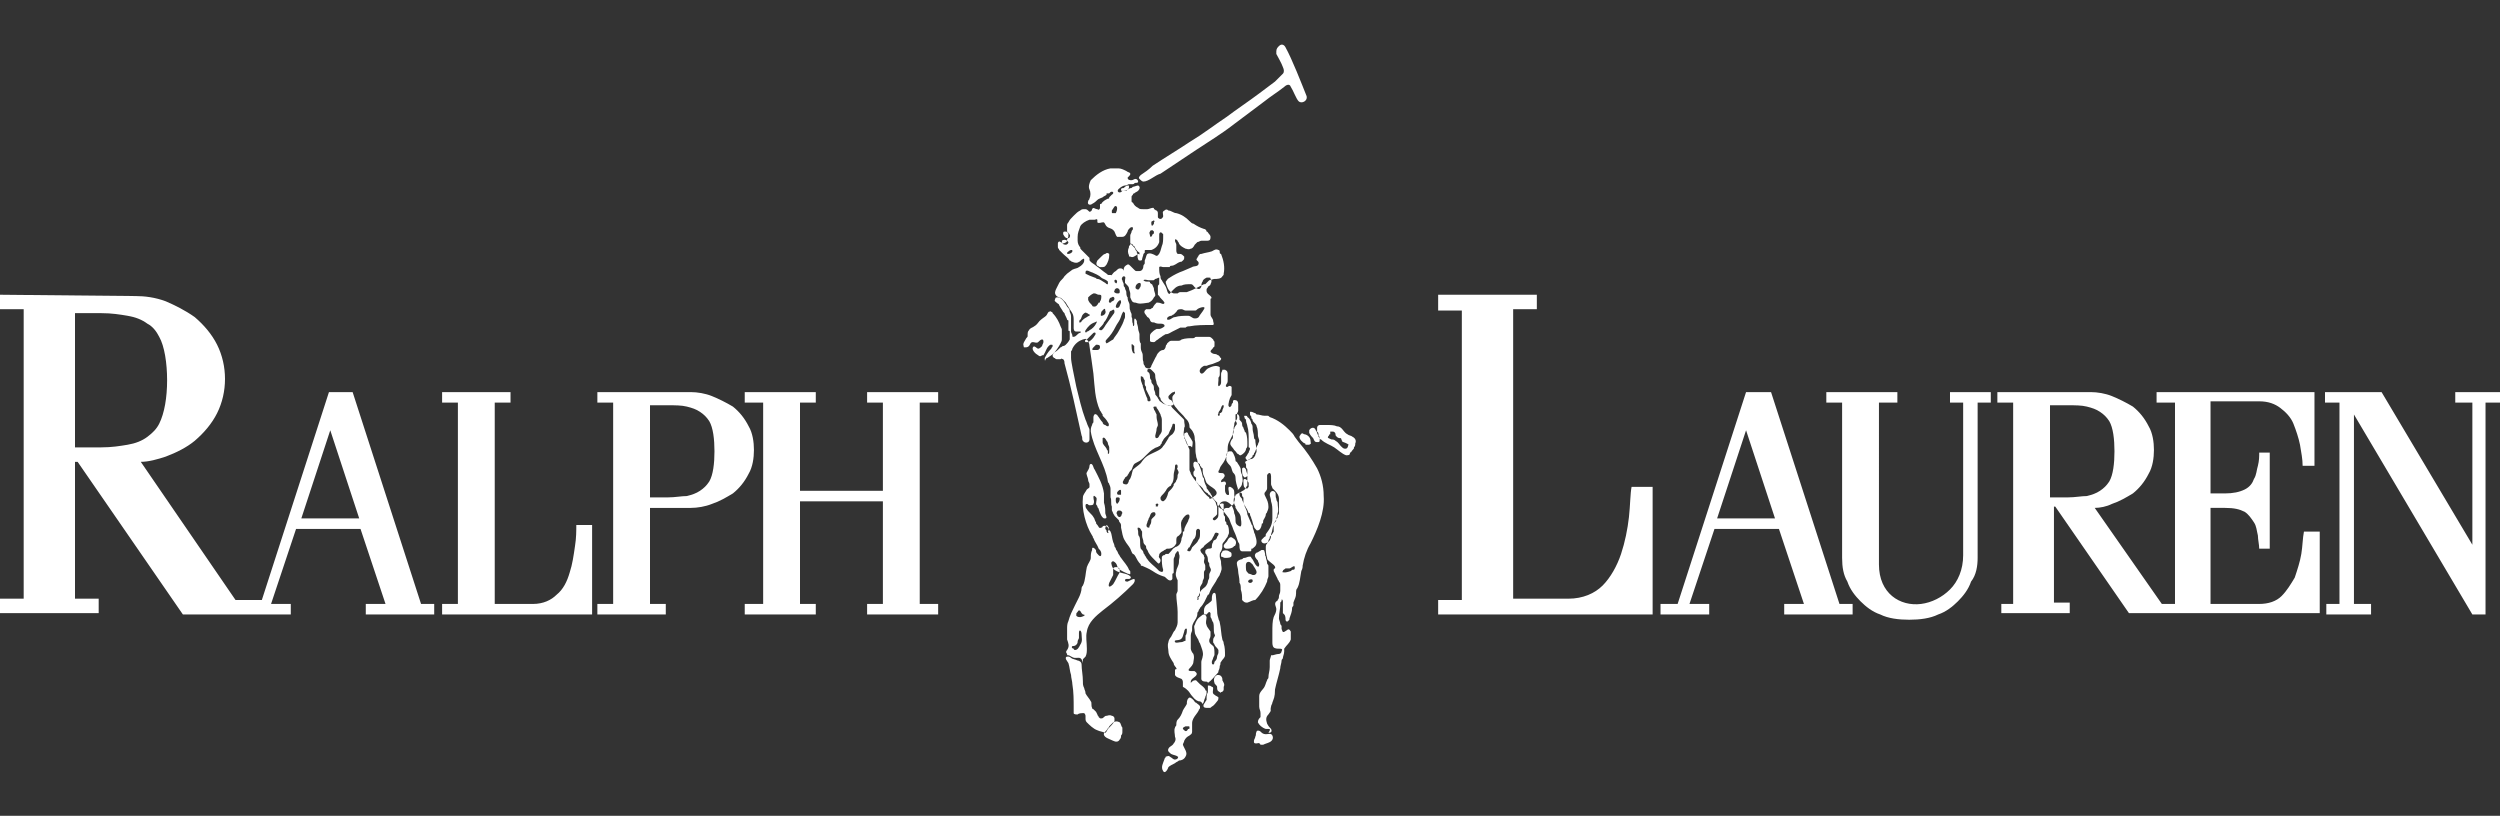 <?xml version="1.0" encoding="utf-8"?>
<!-- Generator: Adobe Illustrator 24.0.1, SVG Export Plug-In . SVG Version: 6.00 Build 0)  -->
<svg version="1.1" id="Layer_1" xmlns="http://www.w3.org/2000/svg" xmlns:xlink="http://www.w3.org/1999/xlink" x="0px" y="0px"
	 viewBox="0 0 190 62" style="enable-background:new 0 0 190 62;" xml:space="preserve">
<rect x="0" y="0" width="190" height="62" fill="#333333" stroke="none"/>
<style type="text/css">
	.st0{fill-rule:evenodd;clip-rule:evenodd;fill:#FFFFFF;}
</style>
<g>
	<path class="st0" d="M132.7,29.8l-5.2,16.1h-1.3v0.8h3.7v-0.8h-1.5l1.9-5.7h4.9l1.9,5.7h-1.5v0.8h5.2v-0.8h-1l-5.2-16.1H132.7
		L132.7,29.8z M25,29.8l-5.1,15.8h-2l-7.2-10.5l0,0c0.6,0,1.3-0.2,1.9-0.4c0.8-0.3,1.6-0.7,2.2-1.2c0.7-0.6,1.3-1.3,1.7-2.1
		c0.4-0.8,0.6-1.7,0.6-2.6c0-0.9-0.2-1.8-0.6-2.6c-0.4-0.8-1-1.5-1.7-2.1c-0.7-0.5-1.5-0.9-2.2-1.2c-0.8-0.3-1.6-0.4-2.3-0.4L0,22.4
		v1.1h1.8v22H0v1.1h7.5v-1.1H5.7V35.1h0.2l8,11.6h4.5h1.8h1.9v-0.8h-1.5l1.9-5.7h4.9l1.9,5.7h-1.5v0.8h5.2v-0.8h-1l-5.2-16.1H25
		L25,29.8z M5.7,23.6V34h2c0.8,0,1.4-0.1,2-0.2c0.6-0.1,1.1-0.3,1.5-0.6c0.4-0.3,0.7-0.6,0.9-1c0.4-0.8,0.6-2,0.6-3.3
		c0-1.3-0.2-2.6-0.6-3.3c-0.2-0.4-0.5-0.8-0.9-1c-0.4-0.3-0.9-0.5-1.5-0.6c-0.6-0.1-1.2-0.2-2-0.2H5.7L5.7,23.6z M45.4,45.9h1.2
		V30.6h-1.2v-0.8l7.1,0c0.5,0,1.1,0.1,1.6,0.3c0.5,0.2,1.1,0.5,1.6,0.8c0.5,0.4,0.9,0.9,1.2,1.5c0.3,0.5,0.4,1.2,0.4,1.8
		c0,0.6-0.1,1.3-0.4,1.8c-0.3,0.6-0.7,1.1-1.2,1.5c-0.5,0.3-1,0.6-1.6,0.8c-0.5,0.2-1.1,0.3-1.6,0.3h-3.1v7.3h1.2v0.8h-5.2V45.9
		L45.4,45.9z M49.4,30.6v7.2h1.4c0.5,0,1-0.1,1.4-0.1c0.4-0.1,0.7-0.2,1-0.4c0.3-0.2,0.5-0.4,0.7-0.7c0.3-0.5,0.4-1.4,0.4-2.3
		c0-0.9-0.1-1.8-0.4-2.3c-0.2-0.3-0.4-0.5-0.7-0.7c-0.3-0.2-0.6-0.3-1-0.4c-0.4-0.1-0.9-0.1-1.4-0.1H49.4L49.4,30.6z M33.6,29.8h5.2
		v0.8h-1.2v15.3h2.9c0.8,0,1.4-0.3,1.8-0.7c0.5-0.4,0.8-1,1-1.7c0.2-0.6,0.3-1.3,0.4-2c0.1-0.6,0.1-1.2,0.1-1.6H45v6v0.8h-1H33.6
		v-0.8h1.2V30.6h-1.2V29.8L33.6,29.8z M60.8,30.6v6.7h6.3v-6.7h-1.2v-0.8h5.4v0.8h-1.4v15.3h1.4v0.8h-5.4v-0.8h1.2v-7.8h-6.3v7.8H62
		v0.8h-5.4v-0.8H58V30.6h-1.4v-0.8H62v0.8H60.8L60.8,30.6z M22.9,39.4l2.2-6.7l2.2,6.7H22.9L22.9,39.4z M176.7,45.9h1.1V30.6h-1.1
		v-0.8h4.2h0.1l6.9,11.6V30.6h-1.3v-0.8h3.4v0.8h-1.1v16.1h-1l-9-15.2v14.4h1.3v0.8h-3.4V45.9L176.7,45.9z M151.8,45.9h1.2V30.6
		h-1.2v-0.8l7.1,0c0.5,0,1.1,0.1,1.6,0.3c0.5,0.2,1.1,0.5,1.6,0.8c0.5,0.4,0.9,0.9,1.2,1.5c0.3,0.5,0.4,1.2,0.4,1.8
		c0,0.6-0.1,1.3-0.4,1.8c-0.3,0.6-0.7,1.1-1.2,1.5c-0.5,0.3-1,0.6-1.6,0.8c-0.4,0.2-0.9,0.3-1.3,0.3l0,0l5.1,7.3h0.5h0.5V30.6h-1.4
		v-0.8h12v5.6h-0.9c0-0.5-0.1-1-0.2-1.6c-0.1-0.5-0.3-1.1-0.5-1.6c-0.2-0.5-0.6-0.9-1-1.2c-0.4-0.3-0.9-0.5-1.6-0.5H168v7h1.1
		c0.6,0,1.1-0.1,1.5-0.3c0.4-0.2,0.6-0.5,0.7-0.8c0.2-0.3,0.2-0.7,0.3-1c0.1-0.4,0.1-0.7,0.1-1h0.8v7.3h-0.8c0-0.3-0.1-0.7-0.1-1
		c-0.1-0.4-0.1-0.7-0.3-1c-0.2-0.3-0.4-0.6-0.7-0.8c-0.4-0.2-0.8-0.3-1.5-0.3H168v7.3h3.7c0.7,0,1.3-0.2,1.7-0.6
		c0.4-0.4,0.7-0.9,1-1.4c0.2-0.6,0.4-1.2,0.5-1.8c0.1-0.6,0.1-1.2,0.2-1.7h1.2v6.2h-10.5h-1.7h-2.3l-5.6-8.1h-0.1v7.3h1.2v0.8h-5.2
		V45.9L151.8,45.9z M155.8,30.6v7.2h1.4c0.5,0,1-0.1,1.4-0.1c0.4-0.1,0.7-0.2,1-0.4c0.3-0.2,0.5-0.4,0.7-0.7
		c0.3-0.5,0.4-1.4,0.4-2.3c0-0.9-0.1-1.8-0.4-2.3c-0.2-0.3-0.4-0.5-0.7-0.7c-0.3-0.2-0.6-0.3-1-0.4c-0.4-0.1-0.9-0.1-1.4-0.1H155.8
		L155.8,30.6z M109.3,22.4h7.5v1.1H115v22h4.2c1.1,0,2-0.4,2.6-1c0.6-0.6,1.1-1.5,1.4-2.4c0.3-0.9,0.5-1.9,0.6-2.8
		c0.1-0.9,0.1-1.8,0.2-2.3h1.6v8.6v1.1h-1.5h-14.8v-1.1h1.8v-22h-1.8V22.4L109.3,22.4z M150.3,42.4V30.6h1v-0.8h-3.1v0.8h1v11.6
		c0,1.1-0.4,2-1,2.6c-0.6,0.6-1.4,1-2.2,1.1c-0.8,0.1-1.6-0.1-2.2-0.6c-0.6-0.5-1-1.3-1-2.4V30.6h1.4v-0.8h-5.4v0.8h1.2v11.8
		c0,0.7,0.1,1.3,0.4,1.8c0.2,0.6,0.6,1.1,1,1.5c0.4,0.4,0.9,0.8,1.5,1c0.6,0.3,1.4,0.4,2.2,0.4c0.8,0,1.6-0.1,2.2-0.4
		c0.6-0.2,1.1-0.6,1.5-1c0.4-0.4,0.8-0.9,1-1.5C150.2,43.7,150.3,43,150.3,42.4L150.3,42.4z M130.5,39.4l2.2-6.7l2.2,6.7H130.5
		L130.5,39.4z"/>
	<path class="st0" d="M86.9,13.8c-0.1,0-0.2-0.1-0.3-0.2c-0.1-0.1,0-0.2,0.1-0.3c0.3-0.2,0.6-0.4,0.9-0.7c0.9-0.6,1.9-1.2,2.8-1.8
		c1-0.6,1.9-1.3,2.8-1.9c0.8-0.6,1.7-1.2,2.5-1.8c0.4-0.3,0.8-0.6,1.2-0.9c0.2-0.2,0.4-0.4,0.6-0.6c0.1-0.1,0.1-0.3,0-0.5
		c-0.1-0.3-0.4-0.8-0.5-1c0-0.1,0-0.1,0-0.2c0-0.2,0.1-0.3,0.2-0.4c0.2-0.2,0.4-0.1,0.5,0.1c0.5,0.9,1.2,2.7,1.6,3.7
		c0.1,0.4-0.4,0.6-0.6,0.4c-0.2-0.2-0.4-0.8-0.6-1.1c-0.1-0.3-0.4-0.1-0.5,0c-0.5,0.4-1,0.7-1.5,1.1c-0.8,0.6-1.6,1.2-2.4,1.8
		c-0.9,0.7-1.9,1.3-2.8,1.9c-0.9,0.6-1.8,1.2-2.7,1.8C87.8,13.3,87.3,13.8,86.9,13.8L86.9,13.8z M91.1,53.3
		C91.1,53.3,91.1,53.3,91.1,53.3c-0.3-0.1-0.4-0.3-0.5-0.4c-0.1-0.1-0.2-0.3-0.3-0.4c-0.1-0.1-0.2-0.2-0.4-0.3c0,0,0-0.1,0-0.1
		c0-0.1,0-0.1,0-0.2c0-0.1,0-0.2-0.1-0.3c-0.2-0.1-0.4-0.1-0.5-0.3c0-0.1,0-0.1,0-0.1c0-0.1,0-0.2,0-0.3c0.1-0.1,0.2,0,0.1-0.1
		c0-0.1-0.2-0.2-0.2-0.4c-0.2-0.3-0.4-0.6-0.4-0.9c0-0.2-0.1-0.4,0-0.7c0-0.1,0.1-0.3,0.2-0.4c0.2-0.4,0.2-0.4,0.3-0.5
		c0.1-0.2,0.2-0.4,0.2-0.6c0-0.1,0-0.2,0-0.3c0-0.1,0-0.1,0-0.2c0-0.1,0-0.2,0-0.3c0-0.4-0.1-0.9-0.1-1.3c0-0.1,0.1-0.2,0.1-0.3
		c0-0.2,0-0.4,0-0.6c0-0.1,0-0.1,0-0.2c-0.1-0.2-0.2-0.4-0.1-0.7c0-0.2,0.2-0.4,0.2-0.7c0,0,0-0.1,0-0.1c0-0.1,0.1-0.3,0-0.5
		c0-0.2-0.1-0.3-0.2-0.1c0,0-0.1,0.1-0.1,0.2c0,0.1-0.1,0.2-0.1,0.3c0,0.3,0,0.6,0,0.9c0,0,0,0,0,0.1c0,0,0,0.1-0.1,0.1
		c0,0.1,0,0.3,0,0.4c-0.1,0.2-0.3,0.1-0.4,0c-0.1-0.1-0.2-0.2-0.3-0.2c-0.3-0.1-0.5-0.2-0.8-0.4c-0.3-0.2-0.6-0.3-0.8-0.4
		c-0.1,0-0.1,0-0.1-0.1c-0.2-0.2-0.3-0.4-0.4-0.6c-0.1-0.2-0.2-0.2-0.2-0.2c-0.1-0.1-0.1-0.2-0.2-0.4c-0.1-0.2-0.3-0.4-0.4-0.6
		c-0.2-0.3-0.2-0.6-0.3-1c0,0,0-0.1,0-0.1c0-0.1,0-0.2-0.1-0.3c-0.1-0.1,0-0.1-0.1-0.2c-0.1-0.1-0.2-0.2-0.3-0.3
		c0-0.1-0.1-0.1-0.1-0.2c-0.1-0.2-0.1-0.2-0.1-0.3c0-0.1,0-0.2,0-0.2c-0.1-0.2,0-0.5-0.1-0.7c0-0.1,0-0.2,0-0.4c0-0.2,0-0.2,0-0.2
		c0-0.1,0-0.2-0.1-0.4c0-0.1-0.1-0.1-0.1-0.2c-0.2-1.3-1.1-2.5-1.3-3.8c0-0.2,0-0.3,0.1-0.5c0-0.1,0.1-0.2,0.1-0.2
		c0-0.2,0-0.2,0-0.4c0-0.1,0.1-0.3,0.2-0.2c0.1,0,0.1,0.1,0.2,0.2c0.2,0.3,0.2,0.3,0.3,0.4c0,0.1,0.1,0.2,0.2,0.2
		c0,0,0.1,0.1,0.2,0.1c0.1,0,0.1-0.2,0-0.3c-0.1-0.2-0.3-0.4-0.4-0.5c0,0,0-0.1,0-0.1c-0.1-0.1-0.1-0.2-0.2-0.3
		c-0.4-0.9-0.4-1.8-0.5-2.8c-0.1-0.7-0.2-1.5-0.3-2.1c0-0.2-0.1-0.4-0.2-0.5c-0.1-0.1-0.2,0-0.3,0c-0.3,0.1-0.6,0.3-0.8,0.7
		c0,0.1-0.1,0.2-0.1,0.2c0,0.1,0,0.3,0,0.5c0,0.3,0.2,1.2,0.4,2.2c0.2,0.8,0.4,1.7,0.7,2.5c0.1,0.2,0.1,0.3,0.2,0.5
		c0.1,0.2,0.1,0.2,0.1,0.3c0,0.2,0,0.2,0,0.7c0,0.3-0.4,0.3-0.5,0.1c-0.1-0.1,0-0.2-0.1-0.4c-0.4-1.8-0.8-3.7-1.3-5.5
		c0-0.1,0-0.2-0.1-0.3c-0.1,0-0.1-0.1-0.2,0c-0.1,0-0.2,0-0.3,0c-0.1,0-0.1-0.1-0.2-0.1c-0.1-0.1-0.1-0.1-0.1-0.2
		c0-0.1,0.1-0.1,0.1-0.2c0.2-0.1,0.3-0.2,0.4-0.3c0,0,0.1-0.1,0.1-0.1c0.1,0,0.1-0.1,0.2-0.1c0.1,0,0.2-0.1,0.2-0.1
		c0.1-0.1,0.2-0.2,0.3-0.4c0-0.1,0-0.3,0-0.4c0-0.1,0-0.1,0-0.2c0-0.1-0.1,0-0.1-0.1c0-0.1,0-0.4,0-0.5c0-0.1,0-0.1,0-0.2
		c0-0.1,0,0-0.1-0.1c0-0.1-0.2-0.4-0.2-0.5c-0.1-0.1-0.1-0.1-0.1-0.1c-0.1-0.2-0.2-0.3-0.3-0.5c0-0.1-0.1-0.1-0.2-0.2
		c-0.1-0.1-0.2-0.1-0.1-0.3c0-0.1,0.1-0.1,0.2-0.1c0.3,0,0.6,0.5,0.7,0.7c0.2,0.2,0.2,0.3,0.2,0.4c0.1,0.2,0.1,0.3,0.1,0.4
		c0,0.1,0,0.3,0,0.5c0,0.2,0,0,0,0.1c0,0.1,0,0.4,0,0.5c0,0.1,0.1,0.2,0.1,0.3c0,0.1,0,0.1,0.1,0.1c0,0,0.1,0,0.2-0.1
		c0.1-0.1,0.2-0.2,0.3-0.2c0,0,0.1-0.1,0-0.1c0,0-0.1,0-0.1,0c-0.1,0-0.1,0-0.2,0c-0.2,0-0.2-0.2-0.2-0.3c0-0.1,0-0.1,0-0.2
		c0-0.1,0-0.2,0-0.4c0-0.4-0.1-0.5-0.3-0.8c-0.1-0.2-0.2-0.3-0.3-0.5c-0.1-0.1-0.2-0.2-0.3-0.3c-0.1-0.1-0.3-0.1-0.4-0.2
		c-0.2-0.2-0.1-0.4,0-0.6c0.1-0.2,0.1-0.2,0.2-0.4c0.1-0.2,0.3-0.3,0.4-0.5c0.1-0.1,0.2-0.2,0.2-0.2c0.4-0.3,0.4-0.3,0.4-0.3
		c0.2-0.1,0.4-0.1,0.5-0.2c0.2-0.1,0.4-0.3,0.4-0.5c0-0.1,0-0.2-0.1-0.1c-0.1,0-0.2,0.2-0.3,0.2c-0.1,0.1-0.3,0.1-0.5,0
		c-0.1,0-0.1-0.1-0.2-0.1c-0.1-0.2-0.3-0.3-0.5-0.5c-0.1-0.1-0.2-0.2-0.3-0.3c0-0.1-0.1-0.1-0.1-0.2c0-0.1,0-0.2,0-0.3
		c0-0.1,0.1-0.2,0.2-0.1c0.1,0,0.1,0.1,0.2,0.1c0.1,0,0.3-0.1,0.3-0.2c0-0.1,0-0.2,0.1-0.2c0,0,0.1,0,0.1-0.1
		c0.1-0.1-0.1-0.3-0.2-0.4c0-0.1,0-0.1,0-0.2c0-0.1,0-0.2,0-0.3c0-0.1,0.1-0.2,0.1-0.2c0.1-0.2,0.2-0.3,0.4-0.5
		c0.2-0.2,0.3-0.3,0.5-0.4c0.1-0.1,0.2-0.1,0.3-0.1c0,0,0.1,0,0.1,0c0.1,0,0.2,0.1,0.3,0.2c0.1,0,0.2-0.1,0.2-0.2
		c0.1-0.2,0.2,0,0.4,0c0.1,0.1,0.2,0,0.2-0.1c0,0,0,0,0-0.2c0-0.1,0-0.1,0.1-0.1c0.1-0.2,0.3-0.3,0.5-0.4c0.1,0,0.1,0,0.1-0.1
		c0,0,0.1-0.1,0.2-0.2c0.2-0.1,0.1-0.3-0.1-0.2c0,0-0.1,0.1-0.1,0.1c-0.1,0-0.1,0-0.2,0c0,0.1,0,0.1,0,0.1c-0.1,0.1-0.2,0.1-0.3,0.2
		c-0.2,0.1-0.3,0.1-0.4,0.2c-0.1,0.1-0.2,0.2-0.4,0.3c-0.1,0.1-0.4,0.1-0.3-0.2c0-0.1,0.1-0.1,0.1-0.2c0.1-0.2,0.1-0.5,0-0.7
		c-0.1-0.2,0-0.5,0.1-0.7c0.4-0.4,0.9-0.8,1.5-0.9c0.2,0,0.4,0,0.6,0c0.2,0,0.4,0.1,0.6,0.2c0.1,0.1,0.3,0.1,0.3,0.2
		c0,0.1,0,0.1-0.1,0.2c0,0-0.1,0.1-0.1,0.1c0,0.2,0.2,0.2,0.3,0.2c0.1,0,0.2-0.1,0.3-0.1c0.1,0,0.2,0.1,0.2,0.2
		c0,0.1-0.1,0.1-0.2,0.1c-0.1,0-0.1,0.1-0.2,0.1c-0.1,0-0.2,0-0.3,0c-0.1,0-0.1,0.1-0.3,0.1c-0.1,0-0.3,0.1-0.4,0.2
		c-0.3,0.2-0.1,0.4,0.1,0.3c0.1-0.1,0.1-0.1,0.2-0.1c0.2,0,0.3-0.1,0.5-0.2c0.1,0,0.1,0,0.2-0.1c0.1,0,0.3-0.1,0.4-0.1
		c0.2,0.1,0.1,0.3,0,0.4c-0.1,0.1-0.2,0.1-0.3,0.2c0,0-0.1,0-0.1,0.1c-0.1,0.1-0.1,0.1-0.1,0.2c0,0.1,0,0.2,0,0.3
		c0,0.1,0.1,0.1,0.1,0.1c0.1,0.2,0.2,0.3,0.4,0.4c0.1,0.1,0.2,0.1,0.4,0.1c0.1,0,0.2,0,0.3,0c0.1,0,0.3-0.1,0.4-0.1
		c0.1,0,0.1,0,0.1,0.1c0.1,0,0.1,0.1,0.2,0.1c0.1,0.1,0.1,0.1,0.1,0.3c0,0.1,0,0.2,0,0.2c0,0.1,0.2,0.2,0.3,0.1
		c0.1-0.1,0.1-0.1,0.1-0.2c0-0.2-0.1-0.3,0.1-0.4c0.1-0.1,0.2-0.1,0.3,0c0.2,0,0.4,0.2,0.6,0.2c0.4,0.1,0.7,0.3,1,0.6
		c0.1,0.1,0.2,0.2,0.3,0.2c0.3,0.2,0.5,0.3,0.8,0.4c0.1,0,0.2,0.1,0.2,0.2c0.1,0,0.1,0.1,0.2,0.2c0,0,0.1,0.1,0.1,0.2
		c0,0.3-0.1,0.3-0.4,0.3c-0.1,0-0.2,0-0.3,0c-0.1,0-0.2,0.1-0.3,0.1c-0.1,0.1-0.1,0.1-0.2,0.2c-0.1,0.2-0.2,0.3-0.3,0.3
		c-0.2,0.1-0.3,0-0.4,0c-0.2-0.1-0.4-0.2-0.5-0.4c0-0.1-0.1-0.1-0.1-0.2c-0.1-0.1-0.2-0.2-0.2,0c0,0.1,0.1,0.2,0.1,0.3
		c0,0,0,0.1,0,0.2c0,0.1,0,0.1,0,0.2c0,0.1,0,0.2,0.1,0.3c0.1,0,0.1,0,0.2,0c0.1,0,0.2,0.1,0.3,0.2c0,0.2,0,0.2-0.1,0.3
		c-0.1,0.1-0.1,0.1-0.2,0.1c-0.3,0.1-0.4,0.3-0.7,0.3c0,0-0.1,0-0.1,0.1c-0.1,0-0.1,0-0.2,0c-0.1,0-0.2,0-0.3,0
		c-0.1,0-0.2-0.1-0.3,0c0,0,0,0.1,0,0.1c0,0.2,0,0.4,0.1,0.6c0,0.1,0,0.2,0.1,0.3c0.1,0.2,0.2,0.3,0.3,0.5c0.1,0.2,0.1,0.4,0.2,0.5
		c0.1,0.1,0.1,0,0.2-0.1c0.2-0.2,0.4-0.5,0.8-0.5c0.2-0.1,0.4-0.1,0.7-0.1c0.2,0,0.2,0.2,0.4,0.3c0.2,0.1,0.3,0.1,0.4-0.1
		c0-0.1,0-0.3,0.1-0.4c0-0.1,0.1-0.2,0.3-0.3c0.1,0,0.2,0,0.2,0c0.1,0,0.1,0,0.1,0.1c0.1,0.1,0.1,0.2,0,0.4c0,0.1-0.1,0.1-0.2,0.2
		c0,0.1-0.1,0.1-0.1,0.2c0,0,0,0.1,0,0.1c0,0.2,0.2,0.3,0.3,0.4c0.1,0.1,0.1,0.2,0,0.2C92,23.5,92,23.7,92,23.9
		c0,0.2,0.2,0.3,0.2,0.5c0,0.1,0.1,0.2,0,0.3c0,0-0.1,0-0.2,0c-0.5,0-1.1,0-1.6,0.1c-0.1,0-0.2,0-0.3,0.1c-0.1,0-0.3,0-0.4,0
		c-0.2,0.1-0.4,0.2-0.6,0.3c-0.2,0.1-0.3,0.2-0.5,0.2c-0.1,0-0.1,0.1-0.2,0.1c-0.1,0.1-0.3,0.2-0.4,0.3c-0.2,0.1-0.2,0.2-0.3,0.2
		c-0.1,0-0.3,0-0.3-0.1c0-0.1,0-0.3,0-0.4c0-0.1,0.1-0.2,0.1-0.2c0.1-0.1,0.2-0.2,0.4-0.3c0,0,0.1,0,0.2,0c0.1,0,0.3-0.1,0.4-0.2
		c0,0,0-0.1,0-0.1c-0.1-0.1-0.2-0.1-0.3-0.1c-0.2,0-0.3,0-0.5-0.1c0,0-0.1,0-0.1,0c-0.1,0-0.2-0.1-0.2-0.2c-0.1-0.2-0.2-0.2-0.2-0.2
		c-0.1-0.2-0.3-0.3-0.2-0.5c0,0,0.1-0.1,0.1-0.1c0.1,0,0.2,0,0.3,0c0.1,0,0.1-0.1,0.2-0.1c0.1-0.2,0.2-0.3,0.3-0.4c0,0,0.1,0,0.1,0
		c0.2,0,0.3,0.1,0.4,0.1c0.1,0,0.1-0.1,0.1-0.1c-0.1-0.2-0.3-0.3-0.4-0.5c0,0-0.1-0.1-0.1-0.1c0-0.1,0-0.1,0-0.2c0-0.1,0-0.3,0-0.4
		c0-0.1,0-0.1,0.1-0.2c0-0.1,0-0.3,0-0.4c0,0,0-0.1,0-0.1c-0.1,0-0.2,0.1-0.3,0.1c-0.1,0.1-0.1,0.1-0.2,0.1c-0.1,0-0.2,0-0.3,0
		c-0.1,0-0.3-0.1-0.4,0c0,0,0,0,0,0c0.1,0.1,0.2,0.1,0.3,0.1c0.2,0,0.2,0,0.2,0.1c0.1,0.1,0.2,0.1,0.2,0.2c0.1,0.2,0.1,0.2,0.1,0.3
		c0,0.1,0.1,0.3,0.1,0.4c0,0.1,0,0.1-0.1,0.2c-0.1,0.2-0.2,0.3-0.4,0.4c-0.7,0.1-0.7,0.1-1,0c-0.3,0-0.3-0.2-0.4-0.4
		c0-0.1,0-0.2,0-0.3c0-0.1-0.1-0.3-0.1-0.4c0-0.1-0.1-0.2-0.3-0.4c0-0.1,0-0.2,0-0.2c0-0.1,0.1-0.3-0.1-0.3c-0.1,0-0.2,0.2-0.1,0.3
		c0,0.1,0.1,0.2,0.1,0.3c0,0,0,0.1,0,0.1c0,0.1,0.1,0.1,0.1,0.2c0,0.1,0.1,0.2,0.1,0.3c0,0.1,0,0.3,0.1,0.4c0,0.1,0,0.2,0.1,0.4
		c0.1,0.2,0,0.4,0.1,0.6c0,0.1,0.1,0.2,0.1,0.3c0,0.1,0,0.1,0,0.2c0.1,0.1,0,0.3,0.1,0.5c0,0.1,0,0.3,0.1,0.1c0-0.1,0-0.2,0-0.3
		c0-0.3,0.1-0.2,0.2,0c0,0,0,0.1,0,0.1c0,0.1,0.1,0.3,0.1,0.5c0,0.1,0.1,0.3,0.1,0.4c0,0.1,0,0.1,0,0.2c0,0.2,0,0.4,0.1,0.5
		c0,0.1,0,0.1,0,0.2c0,0.2,0,0.3,0.1,0.5c0.1,0.2,0,0.5,0.1,0.7c0,0.1,0,0.2,0.1,0.3c0,0.1,0.1,0.2,0.3,0.2c0.1,0,0.2-0.1,0.2-0.2
		c0.1-0.2,0.2-0.4,0.3-0.6c0.1-0.2,0.1-0.1,0.1-0.2c0.1-0.2,0.3-0.4,0.5-0.4c0.1,0,0.2-0.2,0.2-0.3c0-0.1,0.1-0.1,0.1-0.2
		c0.1-0.1,0.2-0.2,0.3-0.2c0.1,0,0.2,0,0.3,0c0.1,0,0.1,0,0.2,0c0.1,0,0.2,0,0.3-0.1c0.3-0.1,0.6-0.1,0.9-0.1c0.1,0,0.1-0.1,0.2-0.1
		c0.1,0,0.1,0,0.2,0c0.2,0,0.2,0,0.8,0c0.1,0,0.2,0.1,0.3,0.2c0,0.1,0.1,0.1,0.1,0.2c0,0.1,0,0.2,0,0.2c0,0.1,0,0.2-0.1,0.2
		c0,0.1-0.2,0.2-0.2,0.3c0,0.1,0.2,0.2,0.3,0.2c0.2,0,0.2,0.1,0.3,0.1c0,0,0.1,0.1,0.1,0.1c0,0,0,0.1,0.1,0.1c0,0,0,0.1,0,0.1
		c-0.1,0.2-0.3,0.2-0.5,0.3c-0.2,0.1-0.4,0.1-0.6,0.2c-0.1,0-0.2,0-0.2,0c-0.2,0.1-0.4,0.3-0.3,0.5c0.2,0.3,0.4-0.2,0.6-0.3
		c0.2-0.1,0.6-0.3,0.9-0.1c0,0,0,0.1,0,0.1c0,0.1,0,0.3,0,0.4c0,0.1,0,0.2-0.1,0.3c0,0.1,0,0.1,0,0.2c0,0.1-0.1,0.6,0.1,0.4
		c0.1-0.1,0.1-0.2,0.1-0.3c0-0.1,0-0.2,0-0.3c0-0.1,0-0.2,0-0.3c0-0.1,0.1-0.2,0.1-0.3c0.1,0,0.1,0,0.2,0c0.2,0.1,0.2,0.2,0.2,0.4
		c0,0.1,0,0.2,0,0.4c0,0.1,0,0.2-0.1,0.3c0,0.1-0.1,0.1,0,0.2c0,0,0,0,0.1,0c0.1-0.1,0.2-0.1,0.3,0c0,0,0,0,0,0.1c0,0.1,0,0.2,0,0.3
		c0,0.1,0,0.1,0,0.2c0,0.1-0.1,0.1-0.2,0.5c0,0.1-0.1,0.3,0,0.4c0.1,0.1,0.1,0,0.2-0.1c0-0.1,0-0.1,0.1-0.2c0-0.1,0-0.2,0.1-0.2
		c0.2,0,0.3,0.1,0.3,0.3c0,0.2,0,0.3,0,0.5c0,0.1-0.1,0.2-0.1,0.3c0,0.1,0.1,0.3-0.1,0.5c-0.1,0.1-0.1,0.2-0.1,0.3
		c-0.1,0.3,0,0.5-0.1,0.7c-0.1,0.2-0.2,0.4-0.3,0.6c-0.1,0.2-0.1,0.4-0.1,0.6c0,0,0,0.1,0,0.1c-0.1,0.5-0.2,0.7-0.5,1.1
		c-0.1,0.1-0.1,0.3-0.2,0.4c0,0,0,0.1,0,0.1c0.1,0.1,0.3,0,0.4,0.1c0.1,0.1,0.1,0.2,0,0.3c0,0.1-0.2,0.1-0.2,0.3c0,0.1,0.1,0,0.2,0
		c0,0,0.1,0,0.1,0c0.1,0.1,0.1,0.2,0,0.3c0,0.1,0,0.2,0,0.4c0,0.1,0.1,0.4,0.3,0.3c0,0,0,0,0-0.1c0-0.2-0.1-0.4,0-0.5
		c0,0,0.1,0,0.1,0c0.2,0.1,0.3,0.2,0.3,0.4c0,0.1,0,0.1,0,0.2c0,0.2,0.1,0.3,0,0.5c0,0.2-0.1,0.3-0.3,0.4c0,0-0.1,0.1-0.1,0.1
		c0,0-0.1,0-0.1,0c-0.1,0-0.2,0-0.3,0.1c0,0-0.1,0-0.1,0c-0.1,0-0.2-0.1-0.3-0.2c-0.1-0.1-0.1-0.2-0.1-0.3c0,0-0.1-0.1-0.1-0.1
		c-0.1-0.1-0.2-0.2-0.3-0.4c0-0.1-0.1-0.1-0.1-0.2c-0.1-0.1-0.2-0.3-0.3-0.4c0,0,0-0.1,0-0.1c-0.1-0.2-0.2-0.4-0.2-0.6
		c0-0.1-0.1-0.1-0.1-0.2C91.2,35.3,91,35.2,91,35c0-0.1-0.1-0.2-0.1-0.4c-0.1-0.4,0-0.8-0.1-1.2c0,0,0-0.1,0-0.1
		c0-0.2-0.1-0.5-0.3-0.7c-0.1-0.1-0.1-0.1-0.1-0.2c0-0.2-0.1-0.4-0.2-0.5c0,0-0.1-0.1-0.1-0.1c-0.2-0.3-0.5-0.5-0.7-0.8
		c-0.2-0.2-0.3-0.5-0.3-0.7c0,0,0-0.1,0-0.1c0-0.1,0.1-0.2,0.2-0.3c0-0.1,0-0.2-0.1-0.1c-0.1,0-0.2,0.1-0.3,0.2
		c-0.1,0.1-0.1,0.1-0.1,0.2c0,0.1,0.1,0.2,0.2,0.2c0.1,0.1,0.3,0.4,0.1,0.4c-0.2,0.1-0.5,0-0.7-0.2c-0.1-0.1-0.2-0.2-0.2-0.3
		c0-0.1-0.1-0.1-0.1-0.2c0-0.1,0-0.2,0-0.3c0-0.1,0-0.2,0-0.3c-0.1-0.2-0.2-0.3-0.2-0.4c0-0.1-0.1-0.3-0.1-0.5c0-0.1,0-0.2-0.1-0.3
		c0,0-0.1-0.1-0.2-0.2c-0.1-0.1-0.2-0.1-0.3,0c0,0.1,0,0.2,0.1,0.2c0.1,0.1,0.1,0.3,0.1,0.4c0,0.1,0.1,0.2,0.1,0.2
		c0,0.1,0,0.2,0.1,0.3c0.1,0.1,0.1,0.2,0.1,0.4c0,0,0.1,0.2,0.1,0.3c0,0.1,0,0.1,0.1,0.2c0.1,0.1,0.1,0.2,0.2,0.3
		c0,0.1,0.1,0.1,0.2,0.2c0.1,0.1,0.2,0.1,0.4,0.2c0.2,0,0.3,0,0.4,0.2c0.1,0.1,0.1,0.1,0.2,0.2c0.1,0.1,0.2,0.2,0.3,0.3
		c0.1,0.1,0.2,0.2,0.3,0.3c0.1,0.1,0.1,0.1,0.1,0.2c0,0.2,0.1,0.4,0,0.5c0,0.2-0.1,0.5,0,0.7c0.1,0.2,0.2,0.4,0.3,0.7
		c0,0.1,0.1,0.2,0.1,0.3c0,0.2,0,0.4,0,0.5c0,0,0,0,0,0.1c0,0.2,0,0.4,0,0.5c0,0.2,0,0.3,0,0.4c0,0.1,0.1,0.2,0.1,0.3
		c0.1,0.2,0.3,0.5,0.5,0.7c0.1,0.1,0.1,0.2,0.2,0.2c0,0,0.1,0.1,0.2,0.2c0.1,0.2,0.2,0.3,0.4,0.4c0,0,0,0.1,0.1,0.1
		c0.2,0.2,0.4,0.4,0.5,0.6c0,0.1,0.1,0.3,0.1,0.3c0,0.2,0,0.3,0,0.5c0,0.1,0,0.1-0.1,0.2c-0.1,0.1-0.3,0.2-0.2,0.3
		c0.1,0.1,0.2,0,0.3-0.1c0.1-0.1,0.1-0.2,0.1-0.4c0-0.2,0-0.3,0-0.5c0-0.2,0.3-0.3,0.4-0.2C93,39,93,39.1,93,39.1
		c0,0.1,0.1,0.1,0.1,0.2c0,0.1,0,0.1,0,0.2c0,0.1,0,0.1,0.1,0.2c0,0.1,0,0.2,0.1,0.2c0.1,0.2,0.1,0.4,0.1,0.6c0,0.1-0.1,0.2-0.1,0.3
		c-0.1,0.1-0.2,0.3-0.3,0.4c0,0-0.1,0.1-0.1,0.2c0,0.2,0,0.3-0.1,0.5c-0.1,0.1-0.1,0.2-0.1,0.4c0,0.1,0.1,0.3,0.1,0.4c0,0,0,0,0,0.1
		c0,0.2,0.1,0.4,0,0.6c0,0.1-0.1,0.2-0.1,0.3c-0.2,0.3-0.2,0.3-0.3,0.5c-0.2,0.3-0.4,0.6-0.5,0.9c0,0,0,0.1-0.1,0.1
		c-0.2,0.4-0.3,0.7-0.6,1c0,0.1-0.1,0.1-0.1,0.2c0,0.1-0.1,0.1-0.1,0.2c0,0.1,0,0.2-0.1,0.4c-0.1,0.2-0.3,0.4-0.3,0.7
		c0,0,0,0.1,0,0.2c0,0.1-0.1,0.2-0.1,0.4c0,0.1,0,0.1,0,0.2c0,0.1,0,0.2,0,0.3c0,0.1,0,0.1,0,0.1c0,0.1,0,0.2,0,0.4
		c0,0.1,0.1,0.3,0.2,0.4c0,0.1,0.1,0.1,0,0.6c0,0.2-0.2,0.4-0.3,0.5c-0.1,0.1-0.1,0.2,0.1,0.2c0.1,0,0.1,0,0.2,0
		c0.1,0,0.1,0,0.2,0.1c0.2,0.2-0.2,0.4-0.3,0.5c0,0-0.1,0.1-0.1,0.2c0,0,0,0,0,0.1c0,0,0,0,0,0c0,0,0.1-0.1,0.1-0.1
		c0.1-0.1,0.2-0.1,0.3-0.1c0.1,0.1,0.2,0.2,0.3,0.3c0.1,0.1,0.3,0.2,0.4,0.4c0,0,0,0.1,0.1,0.1c0,0.1,0,0.1,0,0.2
		c0,0.1-0.1,0.2-0.1,0.3c-0.1,0.2-0.1,0.4-0.2,0.5C91.3,53.3,91.2,53.3,91.1,53.3L91.1,53.3z M97.7,43.5c0,0-0.1,0-0.1,0
		c-0.1,0-0.2,0-0.1-0.1c0-0.1,0.1-0.1,0.2-0.2c0.1,0,0.1,0,0.2,0c0,0,0.1,0,0.1,0c0.1,0,0.4-0.3,0.4-0.1c0,0,0,0.1,0,0.1
		c0,0.1-0.1,0.1-0.1,0.1c-0.1,0-0.1,0-0.2,0.1C97.8,43.5,97.7,43.5,97.7,43.5L97.7,43.5z M83.6,24.9c0,0,0.1-0.1,0.1-0.1
		c0,0,0.2-0.2,0.2-0.3c0.2-0.2,0.3-0.5,0.4-0.7c0-0.1,0.1-0.2,0.2-0.2c0.1-0.1,0.2-0.1,0.2,0.1c0,0.1-0.1,0.2-0.1,0.2
		c-0.2,0.3-0.3,0.4-0.5,0.7c-0.1,0.1-0.2,0.4-0.4,0.5C83.7,25.1,83.4,25.1,83.6,24.9L83.6,24.9z M86.5,22c-0.1,0-0.1,0-0.2-0.1
		c0-0.1,0-0.2,0.1-0.3c0,0,0.1-0.1,0.2-0.1c0.1,0,0.1,0.1,0.1,0.1c0,0.1,0,0.2-0.1,0.3C86.6,22,86.5,22,86.5,22L86.5,22z M81.8,50
		c0,0-0.1,0-0.1,0c-0.2,0-0.4-0.2-0.5-0.2c-0.1,0-0.1,0-0.1-0.1c-0.1-0.1-0.1-0.2,0-0.3c0.2-0.3,0.1-0.5,0-0.8c0-0.1,0-0.2,0-0.3
		c0-0.2,0-0.3,0-0.5c0-0.2,0-0.4,0.1-0.6c0.1-0.4,0.3-0.8,0.5-1.2c0.1-0.2,0.2-0.4,0.3-0.6c0.1-0.2,0.2-0.5,0.2-0.7
		c0-0.1,0.1-0.2,0.1-0.2c0.2-0.4,0.2-1,0.3-1.4c0.1-0.3,0.3-0.5,0.3-0.7c0-0.2,0-0.4,0.1-0.6c0,0,0-0.1,0-0.1c0-0.1,0.1-0.1,0.2,0
		c0.1,0.1,0.1,0.1,0.1,0.2c0,0.1,0.1,0.2,0.2,0.3c0.1,0.1,0.2,0.1,0.2-0.1c0-0.2-0.1-0.3-0.2-0.4c-0.1-0.3-0.3-0.5-0.4-0.8
		c-0.1-0.1,0-0.1-0.1-0.2c-0.5-0.8-0.8-2-0.7-2.9c0-0.2,0.2-0.4,0.3-0.6c0.1-0.1,0.2-0.1,0.2-0.2c0-0.1,0-0.2,0-0.2
		c0-0.1-0.1-0.2-0.1-0.3c0-0.2-0.2-0.5-0.1-0.6c0.1-0.2,0.2-0.3,0.2-0.5c0-0.1,0.1-0.2,0.2-0.1c0.1,0.1,0.1,0.3,0.2,0.4
		c0.3,0.6,0.6,1.1,0.7,1.8c0,0.2,0,0.5,0,0.7c0.1,0.3,0.1,0.6,0.1,0.8c0,0.1,0.2,0.4,0,0.4c-0.1,0-0.1,0-0.1,0
		c-0.2-0.1-0.3-0.4-0.4-0.7c0-0.1-0.1-0.1-0.1-0.2c0-0.1-0.1-0.1-0.1-0.2c0-0.2,0.1-0.4,0-0.5c-0.1-0.1-0.2-0.2-0.2,0
		c0,0.2,0.1,0.3,0,0.5c0,0.1-0.2,0.1-0.3,0.1c-0.1,0-0.1-0.1-0.2-0.1c0,0-0.1,0-0.1,0.1c0,0.1,0,0.2,0.1,0.3
		c0.1,0.2,0.4,0.4,0.5,0.6c0.1,0.1,0.1,0.3,0.2,0.4c0,0.1,0,0.1,0.1,0.2c0.1,0.1,0.1,0.3,0.3,0.2c0.1,0,0.1-0.1,0.1-0.1
		c0.2-0.1,0.3,0,0.4,0.1c0.1,0.2,0.1,0.2,0.2,0.3c0.1,0.2,0.1,0.5,0.2,0.8c0.1,0.2,0.1,0.3,0.1,0.3c0,0.1,0.1,0.1,0.1,0.2
		c0,0.1,0.1,0.1,0.2,0.4c0.1,0.1,0.1,0.2,0.2,0.3c0.2,0.3,0.5,0.6,0.6,0.9c0.1,0.1,0.1,0.1,0.1,0.2c0,0,0,0.1,0,0.1
		c0,0.1-0.1,0-0.2,0c-0.2-0.1-0.5-0.2-0.7-0.4c-0.1-0.1-0.1-0.3-0.2-0.4c-0.1-0.1-0.2-0.2-0.3-0.1c-0.1,0.1,0,0.2,0,0.3
		c0.1,0.3,0.3,0.4,0.6,0.5c0.3,0.1,0.6,0.1,0.8,0.3c0.1,0.1,0,0.2-0.1,0.2c-0.1,0-0.2,0-0.2,0c-0.1,0-0.1,0.1-0.1,0.1
		c0,0.1,0.1,0.1,0.2,0.1c0.2-0.1,0.4-0.2,0.5-0.2c0,0,0,0,0,0c0.1,0.1,0,0.3-0.1,0.4c-0.7,0.7-1.5,1.4-2.3,2
		c-0.5,0.4-1.1,0.9-1.2,1.6c-0.1,0.4,0,0.8,0,1.3c0,0.2,0,0.4-0.1,0.6c-0.1,0.1-0.1,0.1-0.2,0.2c0,0.1,0,0.2,0,0.3
		C82.2,49.9,82,50,81.8,50L81.8,50z M96.4,55.4c-0.1,0-0.1,0-0.2,0c-0.3-0.1-0.5-0.3-0.6-0.5c0-0.2,0.1-0.3,0.2-0.4c0,0,0-0.1,0-0.1
		c0,0,0-0.1,0-0.2c0-0.2-0.1-0.3-0.1-0.5c0-0.1,0-0.2,0-0.3c0-0.2,0-0.3,0-0.5c0-0.3,0.3-0.5,0.4-0.7c0.1-0.2,0.1-0.3,0.2-0.5
		c0-0.1,0.1-0.1,0.1-0.2c0-0.3,0.1-0.5,0.1-0.8c0-0.2,0-0.3,0-0.5c0-0.1,0.1-0.3,0.1-0.4c0,0,0,0,0.1,0c0.1,0,0.3-0.1,0.5-0.1
		c0.1,0,0.2-0.1,0.2-0.2c0.1-0.2,0-0.2-0.2-0.2c-0.1,0-0.3,0-0.4-0.1c-0.1-0.1-0.1-0.3-0.1-0.4c0-0.2,0-0.2,0-0.3c0-0.2,0-0.3,0-0.5
		c0-0.4,0-0.8,0.1-1.1c0.1-0.2,0.2-0.4,0.2-0.6c0-0.2-0.2-0.4,0-0.6c0,0,0.1,0,0.1-0.1c0.1-0.1,0.1-0.2,0.1-0.3
		c0-0.1,0.1-0.2,0.1-0.4c0-0.1,0-0.2,0-0.4c0-0.1,0-0.2-0.1-0.3c0-0.1-0.1-0.1-0.1-0.2c-0.1-0.2-0.2-0.4-0.3-0.6c0,0,0-0.1,0-0.1
		c0-0.1,0.1-0.1,0.1-0.1c0.1-0.2-0.3-0.4-0.5-0.6c-0.1-0.1-0.1-0.1-0.1-0.2c-0.1-0.3-0.1-0.6-0.1-0.8c0-0.1,0-0.2,0.1-0.3
		c0.1-0.1,0.1-0.3,0.2-0.4c0,0,0,0,0-0.1c0.1-0.1,0.2-0.2,0.3-0.4c0-0.1,0-0.1,0-0.2c0-0.1,0-0.3,0-0.4c0.1-0.1,0.2-0.2,0.2-0.3
		c0-0.1,0.1-0.1,0.1-0.2c0-0.1,0-0.1,0-0.1c0.1-0.1,0.1-0.2,0.1-0.3c0-0.3,0-0.7,0-1c0-0.2-0.1-0.4-0.3-0.6
		c-0.1-0.1-0.1-0.1-0.2-0.2c0-0.1-0.1-0.2-0.1-0.3c0-0.2,0-0.4,0-0.6c0-0.2-0.1-0.4-0.3-0.1c0,0,0,0.1,0,0.1c0,0.2,0,0.4,0,0.5
		c0,0.1,0,0.3,0,0.4c0,0.2-0.2,0.3-0.2,0.4c0,0.1,0,0.1,0.1,0.3c0.1,0.2,0.2,0.4,0.2,0.7c0,0.1,0,0.2-0.1,0.4c0,0.1-0.1,0.1-0.1,0.2
		c0,0.2-0.2,0.4-0.2,0.5c0,0.1,0,0.2-0.1,0.2c0,0.1-0.1,0.6-0.4,0.5c-0.1-0.1-0.2-0.2-0.2-0.3c-0.1-0.2-0.1-0.4-0.2-0.6
		c0-0.1-0.1-0.2-0.1-0.3c0-0.1,0-0.1-0.1-0.1c-0.1-0.2-0.1-0.3-0.2-0.4c-0.1-0.2-0.2-0.4-0.3-0.6c0-0.1,0-0.1-0.1-0.2
		c-0.1-0.1-0.1-0.2-0.1-0.3c0-0.1,0-0.1,0.1-0.1c0.1-0.1,0.2-0.1,0.3-0.2c0.1-0.1,0.1-0.2,0.2-0.3c0-0.1,0-0.3,0-0.3
		c0-0.3,0-0.6,0-0.9c0-0.1-0.1-0.1-0.1-0.2c0-0.1,0-0.1,0-0.2c-0.1-0.2-0.1-0.2,0.1-0.3c0.1-0.1,0.2-0.1,0.3-0.2
		c0.1-0.1,0.1-0.1,0.1-0.2c0,0,0.1,0,0.1-0.1c0-0.1,0.1-0.1,0.1-0.2c0.1-0.2,0.1-0.4,0.2-0.5c0-0.1,0.1-0.2,0.1-0.3
		c0-0.1-0.1-0.3-0.1-0.4c0-0.2,0-0.5-0.1-0.7c0-0.1-0.1-0.2-0.2-0.3c-0.1-0.1-0.1-0.1-0.1-0.2c-0.1-0.1-0.1-0.1-0.1-0.2
		c0-0.1-0.1-0.1-0.1-0.2c0-0.1,0-0.1,0-0.2c0,0,0.1,0,0.1,0c0.1,0,0.2,0.1,0.3,0.1c0,0,0.1,0.1,0.1,0.1c0.2,0,0.4,0.1,0.6,0.1
		c0.1,0,0.1,0,0.2,0c0.1,0,0.1,0,0.2,0.1c0.6,0.2,1.1,0.6,1.5,1c0.2,0.2,0.3,0.3,0.4,0.5c0,0,0,0,0.3,0.4c0.6,0.7,1,1.3,1.4,2
		c0.3,0.6,0.5,1.3,0.5,2.1c0.1,1.2-0.5,2.6-1,3.6c-0.3,0.5-0.5,1.1-0.6,1.7c0,0.1,0,0.2-0.1,0.4c-0.1,0.5-0.1,0.9-0.3,1.3
		c-0.1,0.1-0.1,0.2-0.1,0.4c0,0.3-0.1,0.4-0.2,0.7c0,0.1,0,0.1,0,0.2c0,0.1-0.1,0.1-0.1,0.2c0,0.3-0.1,0.5-0.2,0.8
		c0,0.1,0,0.1-0.1,0.2c-0.1,0.1-0.2,0-0.2-0.1c0-0.1,0-0.3-0.1-0.4c0,0-0.1-0.1-0.1-0.1c0-0.1,0-0.3,0-0.4c0-0.1,0-0.3,0-0.4
		c0,0,0-0.1,0-0.1c0-0.1-0.1-0.2-0.1-0.1c0,0.1,0,0.1-0.1,0.2c0,0.1,0,0.1,0,0.2c0,0.3-0.1,0.6-0.1,1c0,0.1,0.1,0.3,0.1,0.4
		c0,0.1,0.1,0.1,0.1,0.2c0,0.1,0,0.1,0,0.2c0.1,0.3,0.1,0.3,0.4,0.1c0.1-0.1,0.2-0.1,0.3,0.1c0,0.1,0,0.2,0,0.3c0,0.2,0,0.2,0,0.3
		c-0.1,0.3-0.3,0.4-0.5,0.7c0,0.1,0,0.1,0,0.2c0,0.2-0.1,0.4-0.1,0.5c0,0.1-0.1,0.1-0.1,0.2c0,0.2-0.1,0.4-0.1,0.6
		c-0.1,0.5-0.3,1.1-0.4,1.6c0,0.6-0.1,0.7-0.2,1c0,0.1-0.1,0.2-0.1,0.3c-0.1,0.4,0.1,0.2-0.2,0.6c-0.2,0.2-0.2,0.4-0.1,0.7
		c0.1,0.2,0.2,0.3,0.3,0.4c0.1,0.2,0,0.3-0.2,0.3C96.6,55.4,96.5,55.4,96.4,55.4L96.4,55.4z M94.8,45.8c-0.1,0-0.2,0-0.3-0.1
		c-0.1-0.1-0.1-0.1-0.1-0.1c0-0.3,0-0.5-0.1-0.8c0-0.2,0-0.4-0.1-0.5c0,0,0,0,0-0.1c0-0.3-0.1-0.6-0.1-0.8c0-0.2-0.1-0.4-0.1-0.6
		c0-0.2,0.3-0.3,0.4-0.3c0.1-0.1,0.1-0.1,0.2-0.1c0.1,0,0.2-0.1,0.4-0.1c0,0,0.1,0,0.1,0.1c0.2,0.2,0.2,0.4,0.4,0.6
		c0.1,0.1,0.2,0.1,0.2-0.1c0-0.1-0.1-0.2-0.1-0.3c-0.1-0.1-0.3-0.3-0.2-0.5c0,0,0.1-0.1,0.1-0.1c0,0,0.1,0,0.2-0.1
		c0.1,0,0.1-0.1,0.2-0.1c0,0,0.1,0,0.1,0c0.1,0,0.1,0.1,0.1,0.1c0.1,0.3,0,0.3,0.1,0.4c0,0.2,0.1,0.3,0.1,0.5c0,0.1,0.1,0.1,0.1,0.2
		c0,0.1,0,0.2,0,0.3c0,0.2,0,0.3,0,0.5c0,0.1-0.1,0.2-0.1,0.4c-0.2,0.5-0.5,1-0.9,1.4C95.2,45.6,95.1,45.7,94.8,45.8L94.8,45.8z
		 M95.2,43.7c0,0-0.2-0.1-0.3-0.1c-0.1-0.1-0.2-0.2-0.2-0.3c0-0.2-0.1-0.6,0.2-0.6c0.1,0,0.2,0.1,0.3,0.2c0.1,0.2,0.3,0.4,0.3,0.6
		c0,0.1-0.1,0.2-0.2,0.2C95.3,43.7,95.2,43.7,95.2,43.7L95.2,43.7z M95,44.3c-0.1,0-0.2-0.1-0.1-0.2c0.1-0.1,0.3-0.1,0.3,0
		c0,0,0,0,0,0.1C95.1,44.3,95.1,44.3,95,44.3L95,44.3z M96.1,41.3c-0.2,0-0.3-0.2-0.2-0.3c0.1-0.1,0.1-0.1,0.2-0.2
		c0.1,0,0.1-0.1,0.1-0.2c0.3-0.4,0.5-0.7,0.5-1.2c0-0.1,0-0.1,0-0.2c0-0.1,0-0.2,0-0.3c0-0.3,0-0.5-0.1-0.8c0-0.2-0.1-0.4-0.1-0.5
		c0-0.2,0.2-0.4,0.4-0.2c0.1,0.1,0,0.3,0.1,0.5c0,0.2,0.1,0.2,0.1,0.3c0,0.3,0.1,0.6,0,0.8c0,0.2-0.1,0.3-0.1,0.5
		c-0.1,0.1-0.2,0.3-0.2,0.4c-0.1,0.2-0.1,0.5-0.2,0.7c0,0,0,0,0,0.1C96.6,41.1,96.3,41.3,96.1,41.3L96.1,41.3z M95,41.9
		c-0.2,0-0.4,0-0.6,0c-0.2,0-0.2-0.3-0.2-0.4c0-0.1,0-0.2-0.1-0.3c-0.1-0.3-0.2-0.6-0.3-0.8c-0.1-0.2-0.1-0.3-0.2-0.5
		c-0.1-0.2-0.1-0.3-0.2-0.5c-0.2-0.3-0.5-0.6-0.7-1c0,0,0-0.1,0-0.1c0.1-0.2,0.3-0.2,0.4-0.2c0.2,0,0.4,0.2,0.5,0.3
		c0.1,0.2,0.2,0.4,0.2,0.6c0.1,0.2,0.1,0.4,0.1,0.6c0,0.2,0.1,0.3,0.3,0.4c0,0,0.1,0,0.1,0c0.1-0.2,0-0.5,0-0.7
		c0-0.1-0.1-0.3-0.2-0.4c-0.1-0.1-0.1-0.2-0.2-0.3c0,0,0-0.1,0-0.1c-0.1-0.2-0.2-0.4-0.1-0.7c0.1-0.1,0.1-0.1,0.1-0.2
		c0.1,0,0.1-0.1,0.2-0.1c0.1-0.1,0.3-0.1,0.3,0.1c0,0,0,0.1,0,0.1c0.1,0.1,0.1,0.1,0.1,0.2c0,0.1,0,0.1,0,0.2c0,0.1,0.1,0.3,0.1,0.4
		c0.1,0.2,0.2,0.4,0.2,0.6c0.1,0.2,0.2,0.5,0.3,0.7c0,0.1,0.1,0.1,0.1,0.2c0,0.2,0.1,0.3,0.1,0.4c0,0.1,0.1,0.2,0.1,0.3
		c0.1,0.3,0.2,0.7-0.1,0.9c-0.1,0.1-0.1,0.1-0.2,0.1C95.1,41.9,95.1,41.9,95,41.9L95,41.9z M93.2,41.7c-0.1,0-0.2-0.1-0.2-0.2
		c0-0.1,0.1-0.2,0.2-0.3c0.1-0.1,0.1-0.2,0.2-0.3c0.1-0.1,0.2-0.1,0.3,0c0.2,0.1,0.3,0.3,0.2,0.5c0,0.1-0.1,0.1-0.1,0.1
		c0,0-0.1,0.1-0.1,0.1C93.5,41.7,93.4,41.7,93.2,41.7L93.2,41.7z M93.1,42.4c-0.1,0-0.2-0.1-0.3-0.1c0,0,0-0.1,0-0.2
		c0-0.1,0.1-0.1,0.1-0.2c0.1-0.1,0.4-0.1,0.5,0c0.2,0.1,0.2,0.1,0.2,0.3C93.6,42.4,93.3,42.4,93.1,42.4L93.1,42.4z M102.3,34.6
		c-0.3-0.1-0.6-0.4-0.9-0.6c-0.3-0.2-0.7-0.3-1-0.6c-0.1,0-0.1-0.1-0.1-0.1c0-0.1-0.1-0.2-0.1-0.3c0-0.1,0-0.1-0.1-0.2
		c0-0.1,0-0.2,0-0.3c0-0.1,0.1-0.2,0.2-0.2c0.2,0,0.3,0,0.5,0c0.3,0,0.6,0,0.8,0.1c0.2,0,0.3,0.1,0.4,0.2c0.1,0.1,0.2,0.3,0.4,0.4
		c0.1,0.1,0.3,0.1,0.4,0.2c0.2,0.1,0.3,0.3,0.2,0.5c0,0.1,0,0.2-0.1,0.3c0,0.1,0,0.1-0.1,0.2c-0.1,0.1-0.1,0.2-0.2,0.2
		C102.6,34.6,102.5,34.6,102.3,34.6L102.3,34.6z M102.3,34.1c0,0-0.1,0-0.1,0c-0.1,0-0.2-0.1-0.3-0.2c-0.1-0.1-0.2-0.3-0.4-0.4
		c-0.1-0.1-0.2-0.1-0.3-0.1c-0.2-0.1-0.4-0.1-0.2-0.3c0,0,0-0.1,0.1-0.1c0,0,0-0.1,0-0.1c0,0,0,0,0-0.1c0.1,0,0.2,0,0.2,0
		c0.1,0,0.2,0.1,0.2,0.2c0,0.1,0,0.1,0.1,0.2c0.1,0.1,0.2,0.1,0.3,0.1c0.1,0.1,0,0.1,0.1,0.2c0,0,0,0.1,0.1,0.1c0,0,0.3,0.1,0.4,0.2
		C102.4,33.9,102.5,34,102.3,34.1L102.3,34.1z M100.1,33.6c-0.2,0-0.2-0.1-0.3-0.3c-0.1-0.1-0.2-0.2-0.3-0.4c0-0.1,0-0.1,0-0.2
		c0.1-0.2,0.4-0.3,0.5,0c0.1,0.1,0.1,0.3,0.2,0.4c0,0.1,0,0.1,0.1,0.2C100.3,33.6,100.3,33.6,100.1,33.6L100.1,33.6z M90.4,33.9
		c-0.2,0-0.2-0.2-0.3-0.4c0-0.1-0.1-0.2-0.1-0.2c0-0.1,0-0.2,0-0.3c0,0,0-0.1,0.1-0.1c0.1-0.1,0.2,0,0.2,0.1
		c0.1,0.2,0.2,0.3,0.3,0.5c0.1,0.1,0,0.4,0,0.5C90.5,33.9,90.5,33.9,90.4,33.9L90.4,33.9z M92,37.9c-0.1,0-0.1,0-0.1-0.1
		c-0.3-0.2-0.5-0.5-0.7-0.8c-0.1-0.1-0.2-0.3-0.3-0.4c0-0.1,0-0.2,0-0.3c-0.1-0.1-0.2-0.1-0.2-0.3c0,0,0-0.1,0-0.1
		c0-0.1,0.1-0.1,0.1-0.2c0-0.1-0.1-0.2-0.1-0.3c0-0.1,0-0.2,0-0.2c0.1-0.2,0.2-0.1,0.4,0c0.1,0.1,0.1,0.1,0.1,0.1
		c0,0.1,0,0.1,0.1,0.2c0,0.1,0,0,0.1,0.1c0,0.2,0,0.4,0.1,0.6c0.1,0.2,0.1,0.3,0.2,0.5c0.1,0.1,0.1,0.1,0.1,0.1
		c0.2,0.2,0.5,0.3,0.6,0.5c0.1,0.1,0.1,0.3-0.1,0.4C92.1,37.9,92,37.9,92,37.9L92,37.9z M94.1,37.2C94,37.2,94,37.1,94.1,37.2
		c-0.1-0.3-0.2-0.6-0.2-0.9c0-0.2-0.1-0.3-0.2-0.4c-0.1-0.2-0.1-0.4-0.2-0.5c-0.1-0.1-0.2-0.2-0.3-0.4c0-0.1,0-0.2,0-0.3
		c0-0.1,0-0.3,0.2-0.4c0.1,0,0.1,0,0.2,0c0,0,0.1,0.1,0.1,0.1c0,0,0,0,0,0c0.1,0.2,0.2,0.4,0.2,0.6c0,0.1,0.1,0.1,0.1,0.1
		c0.1,0.2,0.3,0.4,0.3,0.6c0,0.1,0,0.2,0.1,0.4c0,0.2,0.1,0.4,0,0.6c0,0.2-0.1,0.3-0.2,0.4C94.2,37.2,94.1,37.2,94.1,37.2L94.1,37.2
		z M94.6,36.3c0,0-0.1-0.1-0.1-0.1c-0.1-0.1-0.1-0.3-0.1-0.5c0,0,0-0.1,0-0.1c0.1-0.1,0.2-0.1,0.3,0.1c0,0.1,0.1,0.3,0.1,0.4
		C94.8,36.2,94.8,36.2,94.6,36.3C94.7,36.3,94.6,36.3,94.6,36.3L94.6,36.3z M94.7,37.1c-0.2,0-0.2-0.3-0.2-0.5c0-0.1,0-0.2,0.1-0.2
		c0.1,0,0.2,0.1,0.3,0.3c0,0.1,0,0.2,0,0.3C94.8,37.1,94.8,37.2,94.7,37.1L94.7,37.1z M94.8,35C94.8,35,94.8,34.9,94.8,35
		c-0.1-0.1-0.2-0.2-0.1-0.3c0.1-0.1,0.1-0.2,0.2-0.3c0-0.1,0.1-0.2,0.1-0.3c0-0.1-0.1-0.1-0.1-0.1c0-0.1,0-0.2,0-0.3
		c0-0.1,0-0.1,0-0.2c0-0.4,0-0.8-0.1-1.1c0-0.1-0.1-0.3-0.1-0.4c0,0,0-0.1,0-0.1c0,0-0.1-0.1-0.1-0.1c0-0.1-0.1-0.2,0-0.2
		c0,0,0.1,0,0.1,0c0.1,0,0.1,0.1,0.1,0.1c0.2,0.1,0.3,0.4,0.3,0.5c0.1,0.1,0.1,0.2,0.1,0.4c0,0.2,0.1,0.4,0.1,0.6
		c0,0.2,0.1,0.2,0.1,0.2c0,0.3,0.1,0.6,0.1,0.9c0,0.1-0.1,0.2-0.1,0.3c-0.1,0.2-0.2,0.3-0.4,0.3C95,34.9,95,34.9,94.8,35
		C94.9,35,94.9,35,94.8,35L94.8,35z M94.1,34.5c-0.1,0-0.1-0.1-0.2-0.2c0,0-0.1-0.1-0.1-0.1c-0.1-0.2-0.3-0.3-0.3-0.5
		c0-0.1,0.1-0.3,0.2-0.4c0-0.1,0-0.2,0-0.3c0-0.2,0-0.3,0.1-0.4c0-0.2,0.2-0.3,0.2-0.4c0-0.1-0.1-0.2-0.1-0.3c0-0.1,0-0.1,0-0.2
		c0-0.1,0-0.2,0-0.2c0.1-0.1,0.1,0,0.2,0c0.1,0.1,0.1,0.2,0.1,0.4c0.1,0.1,0.2,0.2,0.2,0.3c0,0.1,0,0.2,0.1,0.3
		c0,0.1,0.1,0.2,0.1,0.3c0.1,0.1,0.1,0.1,0.1,0.1c0.1,0.3,0.1,0.6,0.1,0.9c0,0.1,0,0.2-0.1,0.3c0,0.2-0.2,0.4-0.4,0.5
		C94.2,34.6,94.2,34.6,94.1,34.5L94.1,34.5z M99.4,33.8c-0.2,0-0.2,0-0.2-0.1c-0.1,0-0.2-0.1-0.3-0.2c-0.1-0.1-0.2-0.3-0.1-0.4
		c0.1-0.2,0.2-0.2,0.3-0.1c0.2,0,0.5,0.2,0.5,0.5c0,0.2,0.1,0.2-0.1,0.3C99.5,33.8,99.4,33.8,99.4,33.8L99.4,33.8z M91.6,51.8
		c-0.2,0-0.3-0.1-0.3-0.2c0-0.4,0-0.7,0-1.1c0-0.1,0-0.1,0-0.2c0-0.1,0.1-0.3,0.1-0.4c0.1-0.3-0.1-0.7-0.2-1
		c-0.1-0.1-0.1-0.3-0.2-0.4c-0.1-0.2-0.2-0.3-0.2-0.5c0-0.2-0.1-0.4,0-0.5c0.1-0.3,0.2-0.5,0.5-0.7c0.1-0.1,0.3-0.2,0.4,0.1
		c0,0.2-0.1,0.4,0,0.6c0,0.1,0.1,0.2,0.3,0.5c0,0.1,0,0.2,0,0.3c0,0.2-0.1,0.2-0.1,0.4c0,0.2,0.2,0.3,0.3,0.4
		c0.1,0.1,0.1,0.4,0.1,0.6c0,0.1,0,0.1-0.1,0.3c0,0.1-0.1,0.2-0.1,0.3c0,0.1,0,0.2,0.1,0.2c0.1,0,0.1-0.2,0.1-0.2
		c0.1-0.1,0.2-0.2,0.2-0.4c0-0.1,0.1-0.2,0.1-0.3c0-0.1,0-0.2,0-0.2c-0.1-0.2-0.2-0.2-0.3-0.4c0-0.1-0.1-0.1-0.1-0.2
		c0,0,0-0.1,0-0.1c0-0.1,0-0.2,0.1-0.3c0-0.1,0.1-0.1,0-0.2c-0.1-0.3,0-0.6-0.1-0.9c-0.1-0.1-0.1-0.3-0.2-0.4c0-0.1,0-0.2,0-0.3
		c-0.1-0.2-0.2,0-0.3,0.1c-0.1,0-0.2,0-0.2-0.1c0-0.1,0-0.1,0-0.2c0-0.2,0.1-0.4,0.3-0.5c0.1-0.1,0.3-0.2,0.3-0.3
		c0-0.2,0-0.4,0.1-0.5c0.1-0.1,0.2,0,0.2,0.1c0,0,0.1,1.1,0.1,1.2c0,0.1,0,0.3,0.1,0.6c0,0.1,0.1,0.2,0.1,0.3
		c0.1,0.4,0.1,0.9,0.2,1.3c0,0.1,0.1,0.1,0.1,0.3c0.1,0.3,0.1,0.6,0.1,0.9c0,0.2-0.2,0.3-0.3,0.5c-0.1,0.1,0,0.2-0.1,0.3
		c0,0.1,0,0.2-0.1,0.4c0,0.1,0,0.1-0.1,0.2c-0.2,0.2-0.4,0.5-0.7,0.7C91.8,51.8,91.7,51.8,91.6,51.8L91.6,51.8z M92.7,52.6
		c-0.2-0.1-0.2-0.2-0.2-0.4c0-0.1-0.2-0.2-0.2-0.3c-0.1-0.3,0-0.5,0.2-0.6c0,0,0.1,0,0.1,0c0.2,0,0.3,0.2,0.3,0.3c0,0,0,0.1,0,0.1
		c0.1,0.2,0.2,0.3,0.1,0.5c0,0.1,0,0.1,0,0.2c0,0.1-0.1,0.2-0.2,0.2C92.8,52.6,92.8,52.7,92.7,52.6L92.7,52.6z M91.7,53.8
		c-0.2,0-0.3-0.1-0.2-0.3c0.1-0.1,0.1-0.2,0.2-0.3c0,0,0,0,0-0.1c0-0.2,0-0.3,0.1-0.5c0-0.1,0-0.2,0-0.3c0-0.1,0-0.2,0-0.2
		c0.1,0,0.2,0,0.3,0.1c0,0,0.1,0,0.1,0.1c0,0.2-0.1,0.4,0.1,0.5c0.1,0.1,0.2,0.1,0.3,0.2c0,0.1,0,0.2-0.1,0.3
		c-0.1,0.1-0.2,0.3-0.4,0.4c-0.1,0.1-0.1,0.1-0.2,0.1C91.8,53.8,91.7,53.8,91.7,53.8L91.7,53.8z M83.4,55.5
		c-0.3-0.1-0.6-0.4-0.8-0.6c-0.1-0.1-0.1-0.2-0.1-0.3c0-0.1,0-0.1,0-0.2c0-0.1-0.1-0.2-0.1-0.2c0,0,0,0-0.1,0c-0.1,0-0.3,0-0.4,0.1
		c-0.1,0-0.3,0-0.3-0.1c0-0.1,0-0.1,0-0.2c0-0.1,0-0.1,0-0.2c0-0.6,0-1.2-0.1-1.8c0-0.2-0.1-0.5-0.1-0.7c-0.1-0.3-0.1-0.6-0.2-0.9
		C81,50.1,81,50.1,81,50c0-0.1,0.1-0.1,0.2-0.1c0.1,0,0.2,0.1,0.2,0.1c0.1,0.1,0.3,0.1,0.5,0.2c0.1,0,0.3,0.1,0.3,0.3
		c0,0.4,0.1,0.8,0.1,1.3c0,0.2,0,0.3,0.1,0.5c0,0.1,0.1,0.2,0.1,0.4c0.1,0.2,0.3,0.4,0.4,0.6c0.1,0.1,0,0.3,0.1,0.5
		c0,0,0,0.1,0.1,0.1c0,0,0.1,0.1,0.2,0.2c0,0,0,0,0.1,0.2c0,0.1,0.1,0.1,0.1,0.2c0.1,0.1,0.1,0.1,0.2,0.1c0.2,0,0.2-0.2,0.4-0.2
		c0.1,0,0.2-0.1,0.4,0c0.1,0,0.2,0.1,0.2,0.2c0,0.1,0,0.1,0,0.2c-0.1,0.2-0.3,0.4-0.5,0.6c-0.1,0.2-0.1,0.2-0.2,0.3
		C83.8,55.6,83.6,55.6,83.4,55.5L83.4,55.5z M84.6,56.3c-0.2-0.1-0.5-0.2-0.6-0.3c-0.2-0.2-0.1-0.3,0.1-0.5c0.1-0.2,0.2-0.2,0.2-0.3
		c0.1-0.1,0.2-0.2,0.3-0.3c0.2-0.1,0.3-0.1,0.5,0c0.1,0.1,0.1,0.3,0.2,0.4c0,0.1,0,0.2,0,0.3c0,0.1,0,0.2-0.1,0.3
		c0,0.1,0,0.2-0.1,0.3C85,56.4,84.8,56.4,84.6,56.3L84.6,56.3z M88.4,58.6c-0.2-0.3,0-0.6,0.1-0.9c0-0.1,0.1-0.1,0.1-0.2
		c0.1,0,0.2-0.1,0.3,0c0.2,0.1,0.3,0.3,0.5,0.2c0.1,0,0.2-0.2,0.1-0.2c-0.1-0.1-0.3-0.1-0.5-0.2c-0.1-0.1-0.3-0.2-0.2-0.4
		c0.1-0.2,0.3-0.2,0.4-0.4c0.1-0.1,0.2-0.3,0.1-0.5c0-0.2-0.1-0.5,0-0.7c0-0.1,0.1-0.1,0.1-0.2c0-0.1,0-0.3,0.1-0.4
		c0.2-0.2,0.3-0.4,0.4-0.7c0.1-0.2,0.2-0.3,0.3-0.5c0-0.1,0-0.3,0.1-0.4c0.1-0.2,0.3,0,0.4,0.1c0.1,0.1,0.1,0.2,0.2,0.2
		c0.1,0.1,0.3,0.2,0.3,0.3c0,0,0,0.1,0,0.1c0,0.1-0.1,0.1-0.1,0.2c-0.1,0.2-0.3,0.4-0.4,0.6c-0.1,0.2-0.1,0.3-0.1,0.4
		c0,0.2,0,0.4,0,0.6c0,0.2-0.1,0.2-0.2,0.3c-0.2,0.1-0.3,0.2-0.4,0.4c0,0.1-0.1,0.2-0.1,0.3c0.1,0.3,0.4,0.6,0.2,0.9
		c-0.1,0.2-0.3,0.3-0.5,0.3c-0.1,0.1-0.2,0.1-0.3,0.2c-0.2,0.1-0.4,0.2-0.5,0.3C88.7,58.6,88.5,58.8,88.4,58.6L88.4,58.6z M90,55.5
		c0,0-0.1-0.1-0.1-0.1c0-0.1,0-0.1,0.2-0.2c0.1,0,0.2,0,0.2,0c0.1,0,0.1,0,0.1,0.1c0,0.1,0,0.1-0.1,0.1C90.2,55.6,90.1,55.6,90,55.5
		L90,55.5z M95.5,56.5c-0.1,0-0.2,0-0.2-0.1c0,0,0-0.1,0-0.1c0-0.1,0.1-0.2,0.1-0.3c0.1-0.2,0-0.2,0.1-0.4c0-0.1,0.2-0.1,0.3,0
		c0.1,0.1,0.2,0.2,0.4,0.2c0.2,0,0.4-0.1,0.5,0.1c0.1,0.2,0,0.4-0.2,0.5c-0.2,0.1-0.3,0.1-0.5,0.2c-0.1,0-0.1,0-0.2,0
		C95.7,56.4,95.6,56.5,95.5,56.5L95.5,56.5z M84.1,40.4c0-0.1,0-0.1-0.1-0.2c0-0.2,0.1-0.4,0.2-0.2c0.1,0.1,0.1,0.2,0,0.4
		C84.3,40.5,84.2,40.6,84.1,40.4L84.1,40.4z M84.3,44.3c0.1-0.2,0.2-0.4,0.3-0.6c0,0,0-0.1,0-0.1c0-0.1,0-0.2,0-0.3
		c0-0.2,0.1-0.2,0.3-0.2c0.2,0.1,0.2,0.1,0.2,0.3c0,0,0,0,0,0.1c-0.2,0.3-0.3,0.6-0.5,0.9C84.3,44.7,84.2,44.6,84.3,44.3L84.3,44.3z
		 M81.7,49.4c0,0-0.1,0-0.1-0.1c-0.1,0-0.2-0.1-0.1-0.2c0.1,0,0.2,0,0.3-0.1c0.1-0.1,0.1-0.2,0.1-0.2c0-0.1,0-0.1,0.1-0.3
		c0-0.1,0-0.3,0-0.4c0-0.3,0.2-0.2,0.2,0.1c0,0.3,0.1,0.5-0.1,0.8C82,49.2,81.9,49.4,81.7,49.4L81.7,49.4z M82.1,46.9
		c-0.1,0-0.2,0-0.3-0.1c0,0,0,0,0-0.1c0-0.1,0-0.1,0.1-0.2c0.1-0.2,0.2-0.1,0.3,0.1c0.1,0.1,0.1,0.1,0.1,0.1c0,0,0.2,0,0.1,0.1
		C82.4,46.8,82.2,46.9,82.1,46.9L82.1,46.9z M79.4,27.3c0,0,0-0.1,0-0.1c0.2-0.4,0.4-0.6,0.5-0.7c0-0.1,0.1-0.1,0.1-0.2
		c0-0.1,0-0.1-0.1-0.1c-0.1,0-0.1,0-0.2,0.1c-0.2,0.2-0.2,0.4-0.4,0.7C79.2,27,79.2,27,79.2,27c-0.1,0.1-0.2,0.1-0.3,0
		c-0.2-0.1-0.5-0.4-0.4-0.6c0.1-0.2,0.3,0.1,0.4,0.1c0.1,0,0.2-0.1,0.3-0.2c0-0.1,0.1-0.2,0.1-0.3c0-0.1,0-0.2-0.1-0.2
		c-0.1,0-0.2,0.1-0.3,0.2c-0.1,0.1-0.3,0-0.4,0c-0.2,0-0.2,0.2-0.3,0.3c-0.1,0.1-0.2,0.1-0.3,0.1c-0.1,0-0.1,0-0.1-0.1
		c-0.1-0.2,0.1-0.4,0.2-0.6c0.1-0.1,0.1-0.1,0.1-0.2c0-0.2,0-0.3,0.1-0.4c0.1-0.2,0.3-0.2,0.4-0.3c0.2-0.1,0.3-0.3,0.4-0.4
		c0.2-0.2,0.4-0.3,0.5-0.4c0.1-0.1,0.1-0.2,0.2-0.3c0.1,0,0.1-0.1,0.2,0c0.1,0,0.1,0.1,0.1,0.1c0.3,0.3,0.5,0.7,0.6,1
		c0.1,0.2,0.1,0.2,0.1,0.3c0,0.2,0,0.4,0,0.6c0,0.2,0,0.2-0.1,0.4c-0.1,0.2-0.4,0.7-0.7,0.9c0,0,0,0-0.3,0.2c-0.1,0-0.1,0.1-0.2,0.2
		C79.6,27.4,79.4,27.5,79.4,27.3L79.4,27.3z M85.9,19.5c-0.1,0-0.1,0-0.1-0.1c-0.1-0.2-0.1-0.4,0-0.6c0-0.1,0-0.1,0.1-0.2
		c0-0.1,0.1-0.1,0.2,0c0,0,0,0.1,0.1,0.1c0.1,0.2,0.2,0.4,0.4,0.5c0,0,0,0.1,0,0.1c0,0.1,0,0-0.1,0C86.2,19.5,86.1,19.6,85.9,19.5
		L85.9,19.5z M81.1,18.1c-0.1,0-0.2-0.1-0.3-0.3c0-0.2,0-0.2,0.2-0.2c0.1,0,0.2,0.1,0.2,0.2C81.2,18,81.2,18.1,81.1,18.1L81.1,18.1z
		 M81,18.6c-0.2,0-0.3-0.1-0.3-0.3c0.1-0.1,0.3-0.1,0.4,0c0,0,0.1,0.1,0.1,0.1C81.2,18.5,81.1,18.6,81,18.6L81,18.6z M83.6,20.3
		c-0.1,0-0.1-0.1-0.2-0.1c-0.1-0.1-0.1-0.2,0-0.4c0.1-0.1,0.2-0.2,0.3-0.3c0.1-0.1,0.2-0.2,0.3-0.2c0.1-0.1,0.2-0.1,0.3,0
		c0,0,0,0,0,0.1c0,0.3-0.1,0.5-0.2,0.7c-0.1,0.1-0.1,0.2-0.3,0.2C83.8,20.3,83.7,20.3,83.6,20.3L83.6,20.3z M89.2,22.3
		c-0.4-0.1-0.5-0.5-0.6-0.8c0,0,0-0.1,0-0.1c0.1-0.1,0.1-0.2,0.3-0.3c0.3-0.2,0.7-0.4,1-0.5c0,0,0,0,0,0c0.2-0.1,0.5-0.2,0.7-0.3
		c0.1-0.1,0.5,0,0.5-0.3c0-0.2-0.3-0.2-0.1-0.4c0-0.1,0.1-0.1,0.1-0.2c0.1-0.1,0.1-0.1,0.2-0.1c0.3-0.1,0.5-0.1,0.8-0.2
		c0.2-0.1,0.3-0.2,0.5-0.1c0.1,0,0.1,0.1,0.1,0.2c0,0,0,0.1,0.1,0.1c0.2,0.5,0.3,1,0.2,1.5c0,0.1,0,0.1-0.1,0.2
		c-0.1,0.2-0.4,0.2-0.6,0.2c-0.1,0-0.3,0.1-0.4,0.1c-0.1,0.1-0.2,0.2-0.3,0.3c0,0-0.1,0-0.1,0c-0.2,0.1-0.4,0.2-0.6,0.3
		c-0.2,0.1-0.4,0.2-0.7,0.3c-0.1,0-0.3,0-0.5,0c-0.1,0-0.2,0.1-0.2,0.1C89.3,22.3,89.3,22.3,89.2,22.3L89.2,22.3z M85.3,14.5
		c-0.1,0-0.1,0-0.1-0.1c0-0.1,0.1-0.1,0.1-0.1c0.1,0,0.1,0,0.2-0.1c0.1-0.1,0.2-0.1,0.3-0.1c0,0,0,0,0,0.1c0,0,0,0.1,0,0.1
		c-0.1,0.1-0.1,0.1-0.2,0.2C85.4,14.5,85.4,14.5,85.3,14.5L85.3,14.5z M84.3,20.9c-0.1,0-0.1,0-0.2-0.1c-0.3-0.2-0.5-0.4-0.8-0.6
		c-0.1-0.1-0.3-0.2-0.4-0.3c-0.1-0.1-0.1-0.1-0.1-0.2c0-0.1,0-0.1,0-0.1c-0.2-0.2-0.4-0.4-0.6-0.6c-0.1-0.1-0.1-0.1-0.1-0.2
		c-0.1-0.1-0.2-0.3-0.2-0.5c0-0.1,0-0.2,0-0.3c0-0.3,0.1-0.5,0.2-0.8c0.1-0.2,0.4-0.4,0.7-0.5c0.1,0,0.2,0,0.4,0
		c0.1,0,0.1-0.1,0.2,0c0,0,0,0.1,0,0.2c0.1,0.1,0.3,0,0.4,0c0.1,0,0.1,0,0.1,0c0.1,0.1,0.1,0.2,0.2,0.3c0.2,0.2,0.4,0.1,0.6,0.4
		c0.1,0.2,0.1,0.3,0.2,0.4c0,0,0.1,0,0.1,0c0.1,0,0.2,0,0.3,0c0.2,0,0.3-0.2,0.4-0.4c0-0.1,0.1-0.2,0.2-0.3c0.1,0,0.1-0.1,0.2,0
		c0,0,0,0.1,0,0.1c0,0.1-0.1,0.1-0.1,0.2c0,0.1-0.1,0.2-0.1,0.3c0,0.2,0,0.3,0,0.5c0,0.1,0,0.1,0.2,0.3c0.1,0.1,0.2,0.2,0.2,0.3
		c0.1,0.1,0.1,0.1,0.1,0.2c0.1,0.1,0,0.3,0.1,0.5c0,0.1,0.1,0.1,0.2,0.1c0.1,0,0.1-0.1,0.1-0.1c0-0.1,0.1-0.3,0.1-0.4
		c0.1-0.1,0.1-0.1,0.1-0.1c0-0.1,0-0.1,0-0.1c0-0.1,0-0.1,0.1-0.1c0.1,0,0.3,0,0.4,0c0.3-0.1,0.5-0.3,0.6-0.6c0-0.1,0-0.2,0-0.4
		c0-0.1,0-0.1,0-0.2c0-0.1,0.1-0.2,0.2-0.1c0,0,0.1,0.1,0.1,0.1c0,0.1,0,0.1,0,0.2c0,0.2,0,0.5-0.1,0.7c-0.1,0.3-0.1,0.5-0.3,0.7
		c0,0-0.1,0.1-0.2,0c-0.2-0.1-0.4-0.2-0.6-0.1c-0.1,0.1-0.1,0.3-0.2,0.5c0,0.1,0,0.1,0,0.2c0,0.1-0.1,0.1-0.1,0.2
		c0,0.2-0.1,0.4-0.3,0.4c0,0-0.1,0-0.2,0c-0.1,0-0.1,0-0.2-0.1c-0.1-0.1-0.2-0.2-0.3-0.3c-0.1-0.1-0.1-0.1-0.2-0.1
		c-0.2,0.1-0.3,0.2-0.3,0.4c0,0.1,0,0.1,0,0.2c0,0,0,0.1,0,0.1c0,0,0,0,0,0c0-0.1,0-0.1,0-0.2c0-0.1-0.1-0.2-0.2-0.2
		c0,0-0.1,0-0.1,0c-0.1,0-0.2,0.1-0.3,0.2c-0.2,0.1-0.2,0.2-0.4,0.4C84.5,20.9,84.5,20.9,84.3,20.9L84.3,20.9z M84.8,16.2
		c-0.1,0-0.1,0-0.2,0c-0.1,0-0.1,0-0.1-0.1c0,0,0-0.1,0-0.1c0.2-0.3,0.2-0.3,0.2-0.3c0.1-0.1,0.2,0,0.2,0.1
		C84.9,15.9,84.9,16,84.8,16.2C84.8,16.1,84.8,16.2,84.8,16.2L84.8,16.2z M87.3,30.5c-0.1,0-0.1-0.1-0.1-0.2
		c-0.1-0.2-0.2-0.5-0.3-0.8c-0.1-0.2,0-0.2-0.1-0.3c0-0.1-0.1-0.2-0.1-0.4c0-0.1,0-0.1,0-0.2c0.1,0,0.1,0,0.2,0.1
		c0,0.1,0.1,0.2,0.1,0.2c0,0.1,0,0.2,0,0.3c0,0.1,0.1,0.2,0.1,0.2c0,0.1,0,0.1,0,0.2c0.1,0.2,0.2,0.4,0.3,0.6
		C87.5,30.5,87.4,30.5,87.3,30.5L87.3,30.5z M86.1,26.8C86,26.6,86,26.4,86,26.3c0,0,0-0.1,0-0.1c0-0.1,0.1,0,0.1,0
		c0,0,0.1,0.1,0.1,0.1c0,0.1,0,0.3,0,0.4C86.3,26.9,86.2,26.9,86.1,26.8L86.1,26.8z M92.6,31.6C92.6,31.6,92.6,31.6,92.6,31.6
		c-0.1-0.1,0-0.1,0-0.2c0-0.1,0.1-0.2,0.1-0.2c0.1-0.1,0.1-0.3,0.2-0.4c0,0,0.1,0,0.1,0c0,0,0,0.1,0,0.1c0,0.1-0.1,0.2-0.1,0.3
		c0,0.1-0.1,0.2-0.2,0.2C92.7,31.6,92.7,31.6,92.6,31.6C92.6,31.6,92.6,31.6,92.6,31.6L92.6,31.6z M84.1,26.1
		c-0.1-0.1-0.1-0.2,0-0.3c0.3-0.3,0.5-0.6,0.7-1c0.1-0.2,0.2-0.3,0.3-0.5c0.1-0.2,0.1-0.3,0.2-0.5c0.1-0.2,0.1-0.1,0.2,0
		c0,0,0,0.1,0,0.3c0,0.1-0.1,0.2-0.1,0.3c-0.1,0.3-0.3,0.6-0.4,0.8c-0.1,0.2-0.3,0.4-0.4,0.6C84.4,25.9,84.3,26,84.1,26.1
		C84.1,26.1,84.1,26.1,84.1,26.1L84.1,26.1z M83.1,26.6c-0.2,0,0-0.2,0-0.2c0.1-0.1,0.1-0.1,0.2-0.2c0.2,0,0.3,0,0.3,0.2
		c0,0.1-0.1,0.2-0.2,0.2C83.4,26.6,83.3,26.6,83.1,26.6L83.1,26.6z M82.6,26c0,0-0.1,0-0.1,0c-0.1-0.1,0-0.2,0.1-0.2
		c0.2-0.2,0.3-0.3,0.5-0.5c0.2-0.1,0.2,0.1,0.1,0.2c-0.1,0.2-0.3,0.4-0.5,0.5C82.7,26,82.7,26,82.6,26L82.6,26z M82.5,25.1
		c0.2-0.3,0.4-0.5,0.7-0.6c0.2-0.1,0.2-0.1,0.1,0.1c-0.1,0.2-0.3,0.4-0.5,0.5c0,0-0.1,0.1-0.2,0.1C82.6,25.3,82.4,25.3,82.5,25.1
		L82.5,25.1z M82.1,24.3c0.1-0.1,0.1-0.3,0.2-0.4c0.1-0.1,0.2-0.2,0.3-0.1c0.1,0,0.1,0.1,0.2,0.1c0.1,0.1-0.1,0.1-0.2,0.2
		c-0.2,0.1-0.3,0.2-0.4,0.3c0,0,0,0.1-0.1,0.1C82,24.6,82,24.3,82.1,24.3L82.1,24.3z M83.2,23.3c-0.1,0-0.2,0-0.2-0.1
		c-0.2-0.2-0.2-0.2-0.3-0.4c0-0.1,0-0.1,0-0.2c0.1-0.1,0.2-0.2,0.4-0.3c0,0,0.1,0,0.1,0c0.1,0,0.2,0.1,0.3,0.1c0.1,0,0.2,0,0.2,0.1
		c0,0.1,0,0.3-0.1,0.4c0,0.1,0,0.1-0.1,0.1C83.4,23.2,83.3,23.3,83.2,23.3L83.2,23.3z M83.7,24c-0.1,0,0-0.2,0-0.3
		c0.1-0.1,0.3-0.4,0.3-0.1C84.1,23.8,83.9,24,83.7,24L83.7,24z M84.3,22.8c0-0.1,0.1-0.2,0.2-0.2c0.1-0.1,0.2,0,0.2,0.1
		c0,0.1-0.1,0.2-0.2,0.2C84.4,23.1,84.2,23,84.3,22.8L84.3,22.8z M84.9,22.3c-0.1,0-0.3-0.1-0.2-0.2c0-0.1,0.1-0.2,0.2-0.2
		c0.1,0,0.2,0.1,0.2,0.2C85.1,22.3,85.1,22.3,84.9,22.3L84.9,22.3z M84.9,23.4c-0.1,0-0.1-0.1-0.1-0.1c0-0.1,0.1-0.3,0.2-0.4
		c0.2-0.2,0.2,0,0.2,0.1C85.1,23.2,85.1,23.4,84.9,23.4L84.9,23.4z M84.8,21.5c-0.1,0-0.1-0.1-0.1-0.2c0.1-0.1,0.2,0,0.2,0.1
		C84.9,21.5,84.8,21.6,84.8,21.5L84.8,21.5z M84.2,21.6c-0.1,0-0.1,0-0.2-0.1c-0.2-0.1-0.4-0.3-0.6-0.3c-0.1,0-0.1-0.1-0.2-0.1
		c-0.3-0.1-0.5-0.2-0.7-0.3c0,0,0-0.1,0-0.1c0-0.3,0.4,0,0.5,0c0.2,0.1,0.5,0.2,0.7,0.4c0.1,0.1,0.3,0.1,0.5,0.3
		C84.2,21.4,84.2,21.5,84.2,21.6C84.3,21.6,84.2,21.6,84.2,21.6L84.2,21.6z M81.2,19.3c-0.3,0,0.1-0.3,0.2-0.3c0.1,0,0.1,0,0.1,0.1
		C81.5,19.2,81.3,19.3,81.2,19.3L81.2,19.3z M90.8,24.2c-0.2,0-0.3-0.2-0.5-0.2c-0.3,0-0.7,0-1,0.1c-0.2,0-0.3,0.2-0.5,0.2
		c-0.1,0-0.1,0-0.1-0.1c0-0.1,0.2-0.2,0.3-0.2c0.1,0,0.1-0.1,0.2-0.1c0.1-0.1,0.1-0.1,0.2-0.2c0.1-0.2,0.2-0.2,0.4-0.2
		c0.1,0,0.2,0.1,0.3,0.1c0.2,0,0.5,0,0.7,0c0.1,0,0.1,0,0.2-0.1c0.1-0.1,0.7-0.3,0.5,0c-0.1,0.2-0.3,0.4-0.4,0.6
		C91,24.2,90.9,24.2,90.8,24.2L90.8,24.2z M87.4,17.9c0-0.1-0.1-0.2,0-0.3c0-0.1,0.1-0.1,0.2-0.1c0,0,0.1,0.1,0.1,0.1
		c0,0.1,0,0.2-0.1,0.2C87.5,18.1,87.4,18,87.4,17.9L87.4,17.9z M87.5,17c0,0,0-0.1,0-0.1c0,0,0-0.1,0.1-0.1c0.1-0.1,0.2,0,0.1,0.1
		c0,0,0,0.1,0,0.1C87.6,17.2,87.5,17.2,87.5,17L87.5,17z M84.2,34.5c0-0.1,0-0.1,0-0.2c0-0.1-0.1-0.1-0.1-0.2
		c-0.1-0.2-0.3-0.3-0.3-0.5c0-0.1,0-0.2,0-0.3c0.1-0.1,0.2,0,0.3,0.2c0.1,0.1,0.1,0.2,0.1,0.2c0,0.1,0.1,0.2,0.1,0.3
		c0,0.1,0,0.2,0,0.3c0,0.1,0,0.2-0.1,0.2C84.2,34.9,84.2,34.7,84.2,34.5L84.2,34.5z M91,45.6C91,45.6,91,45.6,91,45.6
		c0-0.2,0-0.3,0.1-0.3c0-0.1,0.1-0.2,0.1-0.3c0,0,0-0.1,0-0.3c0-0.2,0.2-0.3,0.2-0.5c0-0.1,0.1-0.2,0.1-0.3c0-0.1,0-0.2,0-0.3
		c0,0,0-0.1,0-0.1c0-0.1,0.1-0.2,0.1-0.2c0-0.1,0-0.2,0-0.3c0-0.1-0.1-0.2-0.1-0.3c0-0.2,0.1-0.3,0-0.4c0-0.1,0-0.1-0.2-0.3
		c-0.1-0.2-0.1-0.2,0-0.3c0.1-0.1,0.2-0.1,0.2-0.2c0.2-0.2,0.4-0.3,0.6-0.5c0.1-0.2,0.1-0.2,0.1-0.2c0.1-0.1,0.1-0.4,0.3-0.3
		c0.2,0,0.1,0.2,0,0.3c0,0,0,0.1-0.1,0.2c-0.2,0.1-0.2,0.1-0.2,0.2c-0.1,0.1-0.1,0.3-0.1,0.4c0,0.1-0.2,0.1-0.3,0.1
		c-0.2,0.1-0.2,0.1-0.2,0.3c0,0.1,0.1,0.1,0.1,0.2c0.1,0.1,0.1,0.3,0.1,0.4c0,0.1,0.1,0.2,0.1,0.2c0,0.2,0,0.2,0.1,0.4
		c0.1,0.2-0.1,0.3-0.1,0.5c0,0.1,0,0.1,0,0.2c0,0.1-0.1,0.2-0.1,0.3c0,0.1-0.1,0.3-0.2,0.4c-0.1,0.1-0.3,0.2-0.4,0.4c0,0,0,0,0,0.2
		c0,0.1-0.1,0.2-0.2,0.3C91.2,45.4,91.1,45.6,91,45.6L91,45.6z M90.4,41.9c-0.2,0-0.2-0.1-0.1-0.2c0,0,0-0.1,0.1-0.1
		c0.1-0.2,0.2-0.4,0.3-0.6c0,0,0.1-0.1,0.1-0.1c0.1-0.2,0.1-0.3,0.1-0.5c0-0.2,0.2-0.3,0.3-0.1c0,0.1,0,0.2,0,0.3
		c0,0.1,0,0.3-0.1,0.4c-0.1,0.2-0.1,0.2-0.2,0.3c-0.1,0.1-0.2,0.2-0.3,0.3C90.6,41.6,90.5,41.9,90.4,41.9L90.4,41.9z M88.1,43.4
		c-0.1-0.1-0.1-0.1-0.2-0.2c0,0,0,0,0,0c0,0,0,0,0,0c-0.2-0.2-0.5-0.4-0.7-0.7c-0.1-0.1-0.1-0.2-0.2-0.3c0-0.1-0.1-0.1-0.1-0.2
		c0-0.1-0.1-0.2-0.2-0.3c-0.1-0.3,0-0.6-0.1-0.9c-0.1-0.1-0.1-0.2-0.1-0.4c0-0.1-0.1-0.3,0-0.3c0.2,0,0.2,0.2,0.3,0.3
		c0,0.1,0,0.2,0,0.3c0,0.2,0.1,0.3,0.1,0.5c0,0.1,0.1,0.2,0.2,0.3c0,0.1,0,0.2,0.1,0.3c0.1,0.3,0.3,0.5,0.5,0.7
		c0.3,0.3,0.3,0.3,0.3,0.3c0.1,0.1,0.2-0.1,0.2-0.2c0-0.2-0.2-0.2-0.1-0.4c0-0.1,0-0.1,0.1-0.2c0.1-0.1,0.2-0.1,0.3-0.2
		c0.1,0,0.1-0.1,0.2-0.1c0.1,0,0.1,0,0.1,0c0.3,0,0.5-0.2,0.6-0.4c0-0.1,0-0.1,0-0.2c0-0.2,0-0.3,0.2-0.4c0.1-0.1,0.2-0.2,0.2-0.3
		c0-0.3-0.1-0.6,0-0.8c0-0.1,0.1-0.1,0.1-0.2c0.1-0.1,0.2-0.3,0.4-0.3c0.1,0,0.1,0.1,0.1,0.2c0,0.1-0.1,0.2-0.1,0.3
		c-0.1,0.2-0.3,0.5-0.3,0.7c0,0.1,0,0.1-0.1,0.1c0,0.2,0,0.3-0.1,0.5c0,0.2-0.1,0.5-0.3,0.6c-0.1,0.1-0.1,0-0.2,0.1
		c-0.2,0.1-0.2,0.2-0.4,0.4c0,0-0.1,0.1-0.1,0.1c-0.1,0-0.1,0-0.2,0c-0.1,0.1-0.1,0.1-0.2,0.1c-0.1,0.1-0.1,0.1-0.1,0.2
		c0,0.3,0,0.6,0.1,0.9C88.4,43.5,88.3,43.5,88.1,43.4L88.1,43.4z M87.3,40.1c-0.2,0-0.2-0.2-0.1-0.4c0-0.1,0.1-0.2,0.1-0.3
		c0.1-0.1,0.1-0.3,0.2-0.4c0.1-0.1,0.3-0.1,0.3,0c0.1,0.2-0.2,0.3-0.3,0.5c0,0.1,0,0.3-0.1,0.4C87.3,40.1,87.4,40.1,87.3,40.1
		L87.3,40.1z M85.1,39.3c-0.1,0-0.2-0.1-0.2-0.2c0,0-0.1-0.1,0-0.2c0-0.1,0.1-0.1,0.2-0.1c0.1,0,0.2,0.1,0.2,0.2
		C85.2,39.1,85.3,39.2,85.1,39.3C85.2,39.3,85.1,39.3,85.1,39.3L85.1,39.3z M87.9,38.5C87.8,38.5,87.8,38.4,87.9,38.5
		c-0.1-0.1-0.1-0.2,0-0.2c0-0.1,0.1,0,0.1,0c0,0,0.1,0.1,0,0.1C88,38.5,88,38.5,87.9,38.5L87.9,38.5z M88.4,38.1
		c-0.1,0-0.2-0.1-0.2-0.2c0,0,0,0,0-0.1c0.1-0.2,0.2-0.2,0.4-0.5c0.1-0.2,0.2-0.3,0.4-0.4c0,0,0-0.1,0.1-0.2
		c0.1-0.2,0.1-0.4,0.1-0.6c0-0.2,0.1-0.4,0.1-0.6c0-0.1,0-0.2,0.1-0.2c0.1,0,0.1,0.1,0.1,0.2c0,0.1-0.1,0.1,0,0.2
		c0.1,0.2,0.1,0.2,0,0.4c0,0.1,0,0.3-0.1,0.4c0,0.1-0.1,0.2-0.2,0.3c0,0,0,0.1,0,0.1c-0.1,0.2-0.2,0.3-0.4,0.5
		C88.7,37.8,88.6,38,88.4,38.1C88.5,38.1,88.5,38.1,88.4,38.1L88.4,38.1z M85,37.6c-0.1,0-0.1-0.1-0.1-0.1c0-0.1,0-0.1,0.1-0.2
		c0.1-0.1,0.2-0.1,0.2,0c0,0.1,0,0.2,0,0.3C85.2,37.6,85.1,37.6,85,37.6L85,37.6z M84.9,38.3C84.9,38.3,84.9,38.3,84.9,38.3
		c-0.1-0.1-0.1-0.2-0.1-0.3c0-0.1,0-0.2,0.1-0.2c0.1,0,0.2,0,0.2,0.1C85.1,38.1,85,38.2,84.9,38.3C85,38.3,84.9,38.3,84.9,38.3
		L84.9,38.3z M85.5,36.8c-0.2,0-0.2-0.2-0.1-0.3c0-0.1,0.1-0.1,0.1-0.2c0.1-0.1,0.2-0.1,0.2-0.2c0.1-0.1,0.1-0.2,0.2-0.3
		c0.1-0.1,0.1-0.1,0.1-0.1c0.1-0.2,0.1-0.4,0.3-0.5c0.2-0.1,0.4-0.2,0.6-0.4c0.1-0.1,0.1-0.1,0.2-0.2c0.2-0.2,0.4-0.4,0.6-0.5
		c0.1-0.1,0.3-0.1,0.4-0.2c0,0,0.1,0,0.1-0.1c0.1-0.1,0.1-0.1,0.1-0.2c0.1-0.1,0.1-0.2,0.2-0.3c0.1-0.1,0.2-0.2,0.2-0.2
		c0,0,0,0,0.1-0.1c0.1-0.2,0.1-0.3,0.2-0.4c0-0.1,0.1-0.2,0.1-0.3c0,0,0-0.1,0.1-0.1c0.1,0,0.1,0.1,0.1,0.1c0,0,0,0.1,0,0.1
		c0,0.1,0,0.1,0,0.2c0,0.1-0.1,0.3-0.2,0.4c0,0-0.3,0.2-0.3,0.3c0,0,0,0,0,0c-0.3,0.5-0.3,0.5-0.4,0.6c-0.1,0.2-0.3,0.3-0.5,0.4
		c-0.6,0.3-0.8,0.3-1.2,0.9c-0.2,0.2-0.4,0.3-0.6,0.5C86,36,86,36.3,85.8,36.5C85.8,36.6,85.7,36.9,85.5,36.8L85.5,36.8z M87.9,33.3
		c-0.1,0-0.1-0.1-0.1-0.2c0.1-0.4,0.1-0.4,0.1-0.5c0-0.1,0.1-0.2,0.1-0.3c0-0.2-0.1-0.4-0.1-0.6c0-0.1,0-0.1,0-0.2
		c-0.1-0.2-0.1-0.2-0.1-0.2c0-0.1-0.1-0.1-0.1-0.2c0-0.1-0.1-0.1,0-0.2c0,0,0.1,0,0.1,0c0.1,0,0.1,0,0.1,0.1
		c0.1,0.1,0.2,0.3,0.3,0.5c0,0.1,0.1,0.2,0.1,0.4c0,0.1,0,0.2,0,0.3c0,0.1,0,0.1,0,0.2c0,0.1,0,0.2,0,0.3c0,0.2-0.1,0.2-0.1,0.3
		C88.1,33,88.1,33.3,87.9,33.3L87.9,33.3z M89.8,48.8c-0.2,0-0.4,0.1-0.5,0c-0.1-0.2,0.2-0.1,0.4-0.2c0.2-0.1,0.2-0.3,0.3-0.6
		c0-0.1,0.1-0.3,0.2-0.2c0,0,0,0,0,0.1c0,0.1,0,0.3-0.1,0.4c0,0.1,0,0.2,0,0.4C90,48.7,89.9,48.8,89.8,48.8L89.8,48.8z"/>
</g>
</svg>
